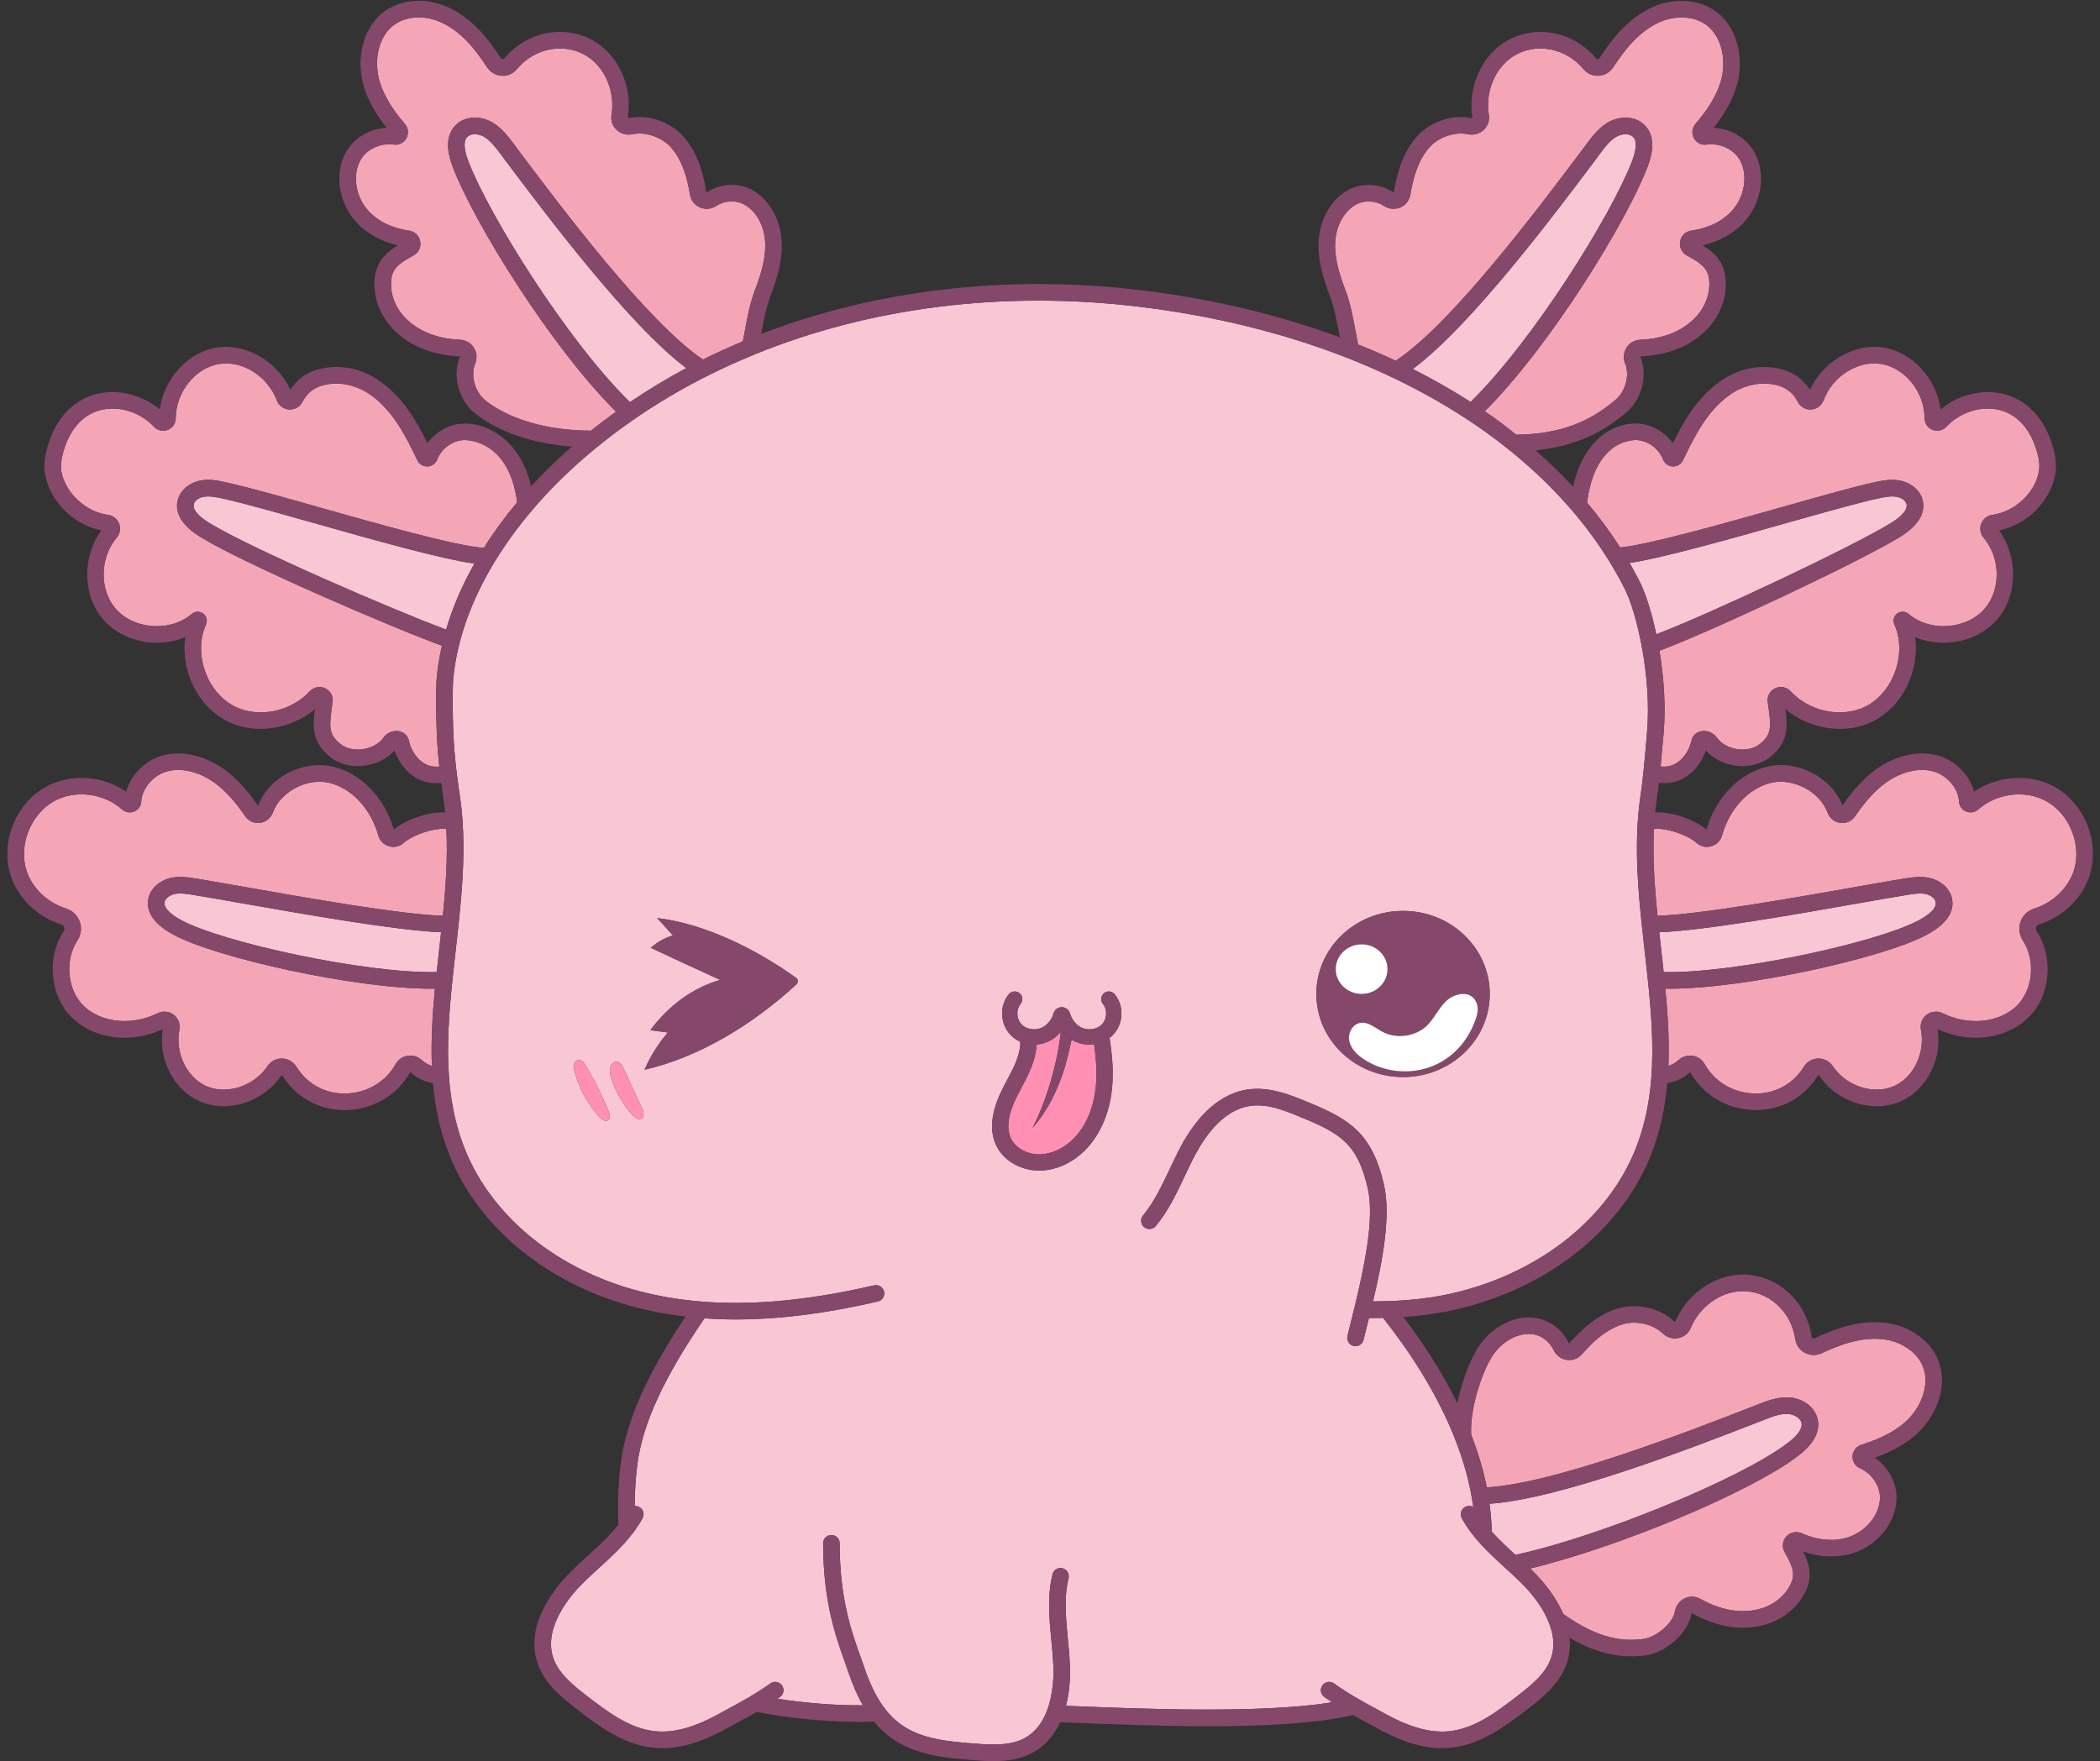 <?xml version="1.0" encoding="UTF-8"?>
<!DOCTYPE svg PUBLIC '-//W3C//DTD SVG 1.0//EN'
          'http://www.w3.org/TR/2001/REC-SVG-20010904/DTD/svg10.dtd'>
<svg height="600.3" preserveAspectRatio="xMidYMid meet" version="1.0" viewBox="-2.5 -0.3 715.6 600.3" width="715.6" xmlns="http://www.w3.org/2000/svg" xmlns:xlink="http://www.w3.org/1999/xlink" zoomAndPan="magnify"
><rect x="-2.5" y="-0.3" width="715.6" height="600.3" fill="#333333" stroke="none"/><g
  ><g id="change1_1"
    ><path d="M606.547,491.663c-16.199,12.247-64.117,31.861-92.647,38.012c-2.879-2.651-5.644-5.192-8.071-7.929v-0.029 c-0.057-3.16-0.339-6.321-0.762-9.454c24.212-1.637,69.28-19.162,91.263-27.712l2.343-0.903c2.766-1.101,5.389-2.117,7.93-2.004 c2.031,0.055,4.43,1.269,4.797,3.103C611.768,486.639,610.188,488.897,606.547,491.663z" fill="#F9C7D3"
    /></g
    ><g id="change2_1"
    ><path d="M646.506,484.608c-3.584,3.104-8.268,5.503-14.73,7.563c-1.722,0.536-2.879,2.031-2.992,3.838 s0.903,3.442,2.568,4.177c3.865,1.693,6.716,5.813,6.773,9.764c0.113,6.096-5.024,12.247-11.711,13.997 c-5.842,1.553-11.373-0.028-14.985-1.637c-1.806-0.79-3.923-0.338-5.221,1.129c-1.327,1.44-1.553,3.556-0.592,5.277 c3.104,5.447,3.81,7.902,1.693,11.683c-2.229,4.007-6.293,6.913-11.175,7.958c-6.068,1.298-12.531,0.056-19.218-3.668 c-1.693-0.931-3.641-1.016-5.362-0.169c-1.75,0.819-2.964,2.512-3.303,4.459c-0.649,3.951-6.35,8.862-10.893,9.398 c-6.406,0.79-14.675,0.338-27.176-8.551c-2.596-6.067-6.829-10.978-9.341-13.574c-0.621-0.649-1.27-1.269-1.919-1.918 c29.829-7.168,74.756-25.85,91.01-38.183c2.032-1.524,8.213-6.208,6.999-12.473c-0.93-4.853-5.785-7.535-10.102-7.675 c-3.697-0.142-7.168,1.185-10.216,2.37l-2.342,0.931c-21.899,8.494-67.023,26.075-90.135,27.373 c-1.214-6.151-3.077-12.191-5.334-18.004c-0.452-9.68,4.318-22.943,7.817-27.628c3.414-4.6,8.579-7.168,13.179-6.576 c2.964,0.395,5.786,2.54,7.084,5.334c0.846,1.834,2.54,3.132,4.514,3.415c1.919,0.282,3.839-0.423,5.137-1.891 c3.386-3.866,8.043-8.494,14.025-10.272c4.544-1.326,10.216-0.028,13.518,3.132c1.467,1.411,3.5,2.005,5.418,1.582 c1.892-0.395,3.414-1.666,4.149-3.443c2.992-7.225,10.131-12.36,17.355-12.53c9.002-0.226,16.875,6.801,18.259,16.311 c0.282,2.032,1.467,3.725,3.245,4.685c1.778,0.959,3.838,1.044,5.701,0.169c6.321-2.935,13.828-5.786,21.645-4.685 c2.258,0.31,4.459,1.044,6.349,2.144c4.459,2.568,6.942,6.096,7.365,10.471C654.069,474.279,651.304,480.46,646.506,484.608z" fill="#F4A6B6"
    /></g
    ><g id="change1_2"
    ><path d="M657.117,307.188c0.423,2.315-2.851,4.628-5.673,6.152c-13.968,7.563-62.507,18.201-87.03,17.694 c-0.282-2.652-0.565-5.305-0.875-7.93c-0.197-1.863-0.423-3.753-0.62-5.644c15.182-0.565,46.704-6.124,68.066-9.906 c6.632-1.156,12.248-2.172,16.227-2.793c2.371-0.395,4.601-0.734,6.604-0.31C655.283,304.79,656.891,305.834,657.117,307.188z" fill="#F9C7D3"
    /></g
    ><g id="change1_3"
    ><path d="M641.822,177.997c-13.067,8.043-60.815,30.59-79.92,37.9c-1.636-7.733-3.752-14.223-5.728-18.089 c-1.072-2.089-2.202-4.177-3.387-6.209c11.627-1.805,33.977-8.127,53.985-13.771c12.418-3.5,24.129-6.801,30.365-8.156 c2.342-0.508,4.572-0.988,6.576-0.649c1.495,0.226,3.161,1.185,3.471,2.54C647.691,173.848,644.559,176.331,641.822,177.997z" fill="#F9C7D3"
    /></g
    ><g id="change1_4"
    ><path d="M553.549,54.845c-6.942,18.061-33.356,60.701-54.916,81.866c-6.237-4.007-12.84-7.761-19.725-11.23 c19.698-14.562,48.228-52.603,62.225-71.256l1.496-2.032c1.778-2.37,3.47-4.628,5.672-5.898c1.778-1.017,4.459-1.242,5.728,0.112 C555.328,47.817,555.186,50.584,553.549,54.845z" fill="#F9C7D3"
    /></g
    ><g id="change1_5"
    ><path d="M231.361,125.169c-6.632,3.556-13.038,7.422-19.189,11.599h-0.029 c-21.559-21.137-48.031-63.834-54.973-81.924c-1.637-4.261-1.778-7.027-0.48-8.438c1.27-1.353,3.951-1.129,5.701-0.112 c2.229,1.269,3.894,3.528,5.701,5.898l1.495,2.032C183.5,72.736,211.72,110.41,231.361,125.169z" fill="#F9C7D3"
    /></g
    ><g id="change1_6"
    ><path d="M159.174,191.797c-4.204,7.422-7.45,14.956-9.651,22.491c-17.638-6.49-66.881-27.825-80.624-36.291 c-2.738-1.666-5.87-4.149-5.363-6.435c0.311-1.355,1.976-2.314,3.472-2.54c2.004-0.339,4.233,0.141,6.744,0.678 c6.068,1.326,17.779,4.627,30.196,8.127C124.69,183.698,147.942,190.273,159.174,191.797z" fill="#F9C7D3"
    /></g
    ><g id="change1_7"
    ><path d="M147.802,317.461c-0.198,1.891-0.423,3.781-0.621,5.644c-0.31,2.625-0.593,5.277-0.875,7.93 c-24.523,0.507-73.09-10.131-87.03-17.694c-2.822-1.524-6.096-3.838-5.701-6.152c0.254-1.355,1.863-2.398,3.33-2.737 c1.975-0.424,4.233-0.085,6.773,0.339c3.81,0.592,9.425,1.608,16.029,2.764C101.069,311.308,132.62,316.868,147.802,317.461z" fill="#F9C7D3"
    /></g
    ><g id="change2_2"
    ><path d="M48.015,306.229c-0.761,4.487,2.117,8.55,8.579,12.05c14.449,7.874,61.774,18.427,87.963,18.427 c0.394,0,0.79,0,1.156-0.028c-0.846,8.805-1.382,17.609-1.044,26.357c-1.269-0.394-2.454-1.1-3.47-2.031 c-1.299-1.185-3.048-1.693-4.798-1.44c-1.721,0.282-3.189,1.298-4.064,2.822l-0.169,0.31c-3.189,5.476-8.946,9.087-15.408,9.651 c-6.406,0.594-12.417-1.805-16.453-6.574c-0.649-0.762-1.242-1.58-1.778-2.427c-1.044-1.75-2.879-2.794-4.882-2.851 c-2.004-0.056-3.866,0.959-5.024,2.653c-4.543,6.801-13.912,9.849-20.855,6.745c-6.66-2.964-10.667-11.373-9.143-19.162 c0.395-1.976-0.367-3.951-1.947-5.136c-1.58-1.214-3.697-1.411-5.503-0.508c-8.523,4.233-18.737,3.33-24.833-2.201 c-5.842-5.334-6.999-15.663-2.483-22.576c1.298-1.976,1.579-4.318,0.79-6.491c-0.762-2.116-2.455-3.753-4.628-4.43 c-6.434-2.032-11.598-7.027-13.518-13.01C3.767,287.717,8,277.134,15.957,272.76c7.14-3.923,16.876-2.738,23.112,2.822 c1.157,1.043,2.766,1.298,4.177,0.706c1.411-0.594,2.342-1.919,2.399-3.443c0.226-4.515,4.177-9.031,9.002-10.272 c5.362-1.354,11.824,0.481,17.271,4.939c3.923,3.19,6.942,7.225,9.144,10.413c1.156,1.637,3.076,2.512,5.05,2.258 c2.005-0.282,3.669-1.637,4.375-3.556c2.54-7.026,11.627-11.852,19.076-10.131c7.704,1.778,14.336,8.861,16.876,18.033 c0.508,1.749,1.835,3.104,3.584,3.612c1.779,0.536,3.669,0.113,5.024-1.129c3.076-2.738,10.413-5.249,14.561-4.741 c0.481,9.736-0.197,19.699-1.213,29.576c-14.477-0.452-46.253-6.068-67.701-9.849c-6.66-1.185-12.304-2.173-16.283-2.822 c-2.68-0.423-5.701-0.904-8.72-0.226C52.361,299.681,48.72,302.222,48.015,306.229z" fill="#F4A6B6"
    /></g
    ><g id="change2_3"
    ><path d="M173.736,170.913c-4.233,5.051-8.043,10.244-11.345,15.521h-0.085c-9.086-0.536-35.556-8.014-56.834-14.025 c-13.038-3.697-24.298-6.858-30.703-8.24c-2.625-0.592-5.616-1.243-8.692-0.734c-3.33,0.565-7.112,2.879-8.043,6.858 c-1.016,4.459,1.637,8.663,7.901,12.53c14.449,8.889,64.456,30.506,82.15,36.969c-0.931,4.091-1.553,8.127-1.863,12.162 c-0.169,4.939-0.142,10.894,0.113,17.638c0.141,3.839,0.451,7.676,0.875,11.373c-1.806,0.226-3.5-0.113-5.024-0.988 c-2.567-1.439-4.627-4.459-5.362-7.845c-0.367-1.637-1.637-2.851-3.302-3.189c-2.004-0.368-4.205,0.507-5.334,2.172 c-1.354,2.004-4.064,3.527-7.055,3.952c-2.991,0.423-5.785-0.255-7.704-1.835c-4.007-3.273-3.838-5.644-2.596-14.223 c0.282-1.946-0.734-3.838-2.512-4.684c-1.778-0.875-3.894-0.452-5.249,0.988c-6.463,6.999-17.412,9.228-25.482,5.249 c-9.623-4.769-14.336-18.117-9.906-27.994c0.593-1.327,0.197-2.878-0.959-3.753c-1.157-0.847-2.766-0.79-3.866,0.141 c-3.499,3.02-8.466,4.515-13.602,4.121c-4.995-0.395-9.51-2.568-12.418-5.983c-5.531-6.519-5.333-17.327,0.424-24.129 c1.129-1.326,1.439-3.16,0.818-4.769c-0.621-1.608-2.061-2.766-3.782-2.991c-7.619-1.072-14.448-7.365-15.859-14.646 c-0.282-1.552-0.198-3.387,0.281-5.446c1.947-8.382,6.548-13.913,12.897-15.606c6.264-1.665,13.631,0.593,18.343,5.644 c1.213,1.298,3.076,1.721,4.713,1.072c1.637-0.62,2.709-2.201,2.709-4.007c0.056-8.946,6.745-17.242,14.956-18.484 c7.874-1.185,16.425,4.261,19.473,12.417c0.648,1.778,2.314,2.991,4.204,3.132c1.919,0.113,3.64-0.875,4.515-2.54 c1.918-3.668,4.769-5.56,9.228-6.152c4.74-0.62,9.848,0.734,14.054,3.726c7.845,5.588,12.134,14.449,15.915,22.294 c0.65,1.327,2.005,2.145,3.472,2.088c1.466-0.055,2.793-1.016,3.302-2.398c1.467-3.81,5.389-6.575,9.341-6.604 C157.425,149.692,171.054,150.228,173.736,170.913z" fill="#F4A6B6"
    /></g
    ><g id="change2_4"
    ><path d="M254.84,98.36c-1.778,4.628-2.737,9.877-3.668,14.929c-0.169,0.931-0.339,1.863-0.536,2.766 c-4.628,1.919-9.172,4.007-13.602,6.209c-18.88-12.699-48.624-52.349-62.932-71.425l-1.495-2.032 c-1.976-2.596-4.177-5.559-7.394-7.422c-3.753-2.144-9.312-2.427-12.643,1.185c-4.375,4.685-1.58,11.937-0.678,14.308 c7.197,18.766,33.272,61.011,55.538,83.164c-2.906,2.089-5.785,4.233-8.55,6.463c-20.178-0.113-31.212-6.547-36.037-10.357 c-3.5-2.822-5.08-8.495-3.443-12.417c0.762-1.835,0.593-3.894-0.452-5.531c-1.016-1.609-2.709-2.568-4.627-2.681 c-7.648-0.339-13.8-2.709-18.287-7.027c-3.584-3.47-5.503-8.071-5.277-12.67c0.226-4.317,2.088-6.039,7.62-9.03 c1.749-0.931,2.68-2.88,2.314-4.798c-0.339-1.947-1.891-3.415-3.838-3.697c-3.923-0.536-9.454-2.117-13.631-6.519 c-4.741-5.023-5.842-12.953-2.541-18.089c2.174-3.329,6.774-5.333,10.978-4.713c1.75,0.282,3.443-0.564,4.318-2.117 c0.875-1.608,0.677-3.528-0.508-4.91c-4.402-5.164-7.112-9.652-8.523-14.195c-1.863-6.067-0.959-12.783,2.314-17.073 c2.681-3.5,6.632-5.193,11.796-5.023c2.173,0.084,4.43,0.62,6.519,1.552c7.225,3.189,12.078,9.595,15.888,15.408 c1.129,1.693,2.991,2.794,4.995,2.906c1.976,0.113,3.866-0.706,5.136-2.228c6.181-7.423,16.565-9.257,24.157-4.291 c6.068,3.979,9.397,12.107,8.128,19.812c-0.311,1.918,0.281,3.781,1.692,5.107c1.44,1.383,3.472,1.948,5.447,1.524 c4.459-0.931,9.99,0.959,13.122,4.487c4.149,4.685,5.644,11.063,6.491,16.115c0.31,1.947,1.58,3.555,3.358,4.345 c1.863,0.791,3.951,0.594,5.644-0.535c2.568-1.693,6.124-2.005,8.833-0.763c4.233,1.919,7.252,6.83,7.733,12.558 C258.65,87.438,256.759,93.337,254.84,98.36z" fill="#F4A6B6"
    /></g
    ><g id="change2_5"
    ><path d="M570.031,81.993c-0.368,1.918,0.564,3.866,2.314,4.798c5.531,2.99,7.394,4.713,7.619,9.03 c0.226,4.6-1.692,9.2-5.305,12.67c-4.459,4.318-10.61,6.688-18.258,7.027c-1.919,0.113-3.613,1.072-4.628,2.681 c-1.044,1.637-1.214,3.696-0.452,5.531c1.609,3.922,0.029,9.595-3.471,12.417c-5.389,4.317-14.449,11.514-33.582,11.74h-0.113 c-3.471-2.851-6.97-5.475-10.723-7.986c22.237-22.181,48.171-64.314,55.367-83.023c0.931-2.371,3.697-9.623-0.648-14.308 c-3.359-3.612-8.89-3.329-12.644-1.185c-3.216,1.863-5.446,4.826-7.393,7.422l-1.496,2.032 c-14.364,19.133-44.248,59.009-63.127,71.566c-0.113,0.085-0.226,0.169-0.311,0.282h-0.028c-4.177-1.976-8.466-3.838-12.868-5.559 c-0.255-1.243-0.508-2.541-0.734-3.866c-0.931-5.051-1.891-10.272-3.668-14.901c-1.919-5.023-3.838-10.921-3.358-16.706 c0.48-5.728,3.499-10.639,7.732-12.558c2.709-1.242,6.265-0.93,8.805,0.763c1.721,1.129,3.81,1.326,5.644,0.535 c1.806-0.79,3.048-2.398,3.387-4.345c0.846-5.052,2.342-11.43,6.49-16.115c3.132-3.528,8.664-5.418,13.122-4.487 c1.976,0.424,4.008-0.141,5.447-1.524c1.383-1.326,2.004-3.189,1.693-5.107c-1.298-7.705,2.06-15.832,8.127-19.812 c7.591-4.966,17.977-3.132,24.157,4.291c1.27,1.523,3.132,2.341,5.136,2.228c2.003-0.112,3.866-1.213,4.967-2.906 c3.838-5.813,8.692-12.22,15.888-15.408c2.117-0.931,4.374-1.467,6.547-1.552c5.137-0.171,9.115,1.523,11.769,5.023 c3.302,4.29,4.204,11.006,2.341,17.073c-1.411,4.543-4.12,9.031-8.522,14.195c-1.185,1.382-1.382,3.302-0.507,4.91 c0.875,1.553,2.567,2.399,4.317,2.117c4.177-0.62,8.805,1.383,10.978,4.713c3.302,5.137,2.173,13.067-2.568,18.089 c-4.148,4.402-9.679,5.983-13.602,6.519C571.921,78.578,570.368,80.046,570.031,81.993z" fill="#F4A6B6"
    /></g
    ><g id="change2_6"
    ><path d="M692.25,160.557c-1.382,7.281-8.211,13.574-15.859,14.646c-1.693,0.226-3.161,1.383-3.782,2.991 c-0.593,1.609-0.281,3.443,0.818,4.769c5.786,6.801,5.983,17.61,0.452,24.129c-2.907,3.415-7.45,5.588-12.445,5.983 c-5.108,0.394-10.074-1.101-13.574-4.121c-1.129-0.93-2.709-0.988-3.865-0.141c-1.157,0.875-1.553,2.427-0.96,3.753 c4.431,9.877-0.31,23.225-9.905,27.994c-8.071,3.979-19.021,1.75-25.483-5.249c-1.354-1.44-3.471-1.863-5.249-0.988 c-1.778,0.846-2.793,2.738-2.512,4.684c1.242,8.579,1.383,10.95-2.596,14.223c-1.918,1.58-4.74,2.258-7.704,1.835 c-2.992-0.424-5.701-1.948-7.055-3.952c-1.157-1.665-3.329-2.54-5.333-2.172c-1.693,0.338-2.964,1.552-3.303,3.189 c-0.762,3.386-2.822,6.406-5.389,7.845c-1.553,0.903-3.274,1.214-5.137,0.96c0.255-2.597,0.479-5.193,0.706-7.733l0.311-3.471 c0.818-9.285,0.084-19.302-1.411-28.22c18.766-7.055,68.377-30.45,81.809-38.69c6.265-3.866,8.918-8.071,7.902-12.53 c-0.932-3.979-4.714-6.293-8.072-6.858c-3.076-0.508-6.038,0.142-8.86,0.762c-6.209,1.355-17.469,4.515-30.506,8.212 c-20.432,5.785-45.688,12.896-55.678,13.912c-3.331-5.276-7.112-10.384-11.26-15.295c2.568-20.347,14.28-21.335,16.565-21.335 c3.951,0.029,7.845,2.794,9.312,6.604c0.536,1.382,1.834,2.342,3.33,2.398c1.468,0.058,2.822-0.761,3.471-2.088 c3.781-7.845,8.071-16.706,15.917-22.294c4.177-2.991,9.312-4.346,14.054-3.726c4.459,0.593,7.281,2.484,9.199,6.152 c0.904,1.665,2.625,2.653,4.516,2.54c1.919-0.113,3.555-1.355,4.233-3.132c3.019-8.156,11.598-13.602,19.472-12.417 c8.212,1.242,14.901,9.538,14.956,18.484c0,1.806,1.073,3.387,2.71,4.007c1.636,0.649,3.499,0.226,4.713-1.072 c4.713-5.051,12.078-7.309,18.343-5.644c6.349,1.693,10.92,7.225,12.896,15.606C692.476,157.17,692.562,159.005,692.25,160.557z" fill="#F4A6B6"
    /></g
    ><g id="change2_7"
    ><path d="M704.216,296.38c-1.919,5.983-7.083,10.978-13.518,13.01c-2.201,0.677-3.894,2.314-4.656,4.43 c-0.762,2.173-0.48,4.516,0.79,6.491c4.516,6.913,3.387,17.242-2.455,22.576c-6.095,5.531-16.311,6.434-24.833,2.201 c-1.806-0.903-3.923-0.705-5.531,0.508c-1.552,1.185-2.314,3.16-1.919,5.136c1.524,7.788-2.511,16.198-9.143,19.162 c-6.942,3.104-16.312,0.056-20.883-6.745c-1.129-1.693-2.992-2.709-5.024-2.653c-1.975,0.056-3.81,1.101-4.882,2.851 c-0.507,0.846-1.1,1.665-1.75,2.427c-4.064,4.769-10.045,7.168-16.451,6.574c-6.491-0.564-12.248-4.175-15.409-9.651l-0.197-0.31 c-0.846-1.524-2.314-2.54-4.063-2.822c-1.75-0.254-3.471,0.255-4.769,1.44c-1.016,0.931-2.229,1.608-3.5,2.031 c0.368-8.72-0.197-17.581-1.043-26.357c0.394,0.028,0.79,0.028,1.185,0.028c26.16,0,73.485-10.554,87.962-18.427 c6.463-3.5,9.341-7.563,8.579-12.05c-0.706-4.007-4.374-6.548-7.677-7.281c-3.047-0.678-6.067-0.197-8.889,0.254 c-3.81,0.621-9.482,1.609-16.114,2.794c-21.419,3.781-53.223,9.398-67.701,9.849c-1.016-9.877-1.692-19.839-1.213-29.576 c4.148-0.507,11.485,2.004,14.533,4.741c1.383,1.242,3.245,1.665,5.023,1.129c1.779-0.507,3.104-1.863,3.613-3.612 c2.54-9.172,9.172-16.255,16.847-18.033c7.479-1.721,16.565,3.104,19.106,10.131c0.677,1.919,2.37,3.274,4.374,3.556 c1.976,0.254,3.894-0.621,5.023-2.258c2.202-3.189,5.25-7.223,9.144-10.413c5.474-4.458,11.937-6.293,17.299-4.939 c4.826,1.242,8.776,5.757,8.974,10.272c0.084,1.524,1.016,2.85,2.398,3.443c1.44,0.593,3.048,0.338,4.205-0.706 c6.237-5.532,15.973-6.745,23.112-2.822C702.72,277.134,706.953,287.717,704.216,296.38z" fill="#F4A6B6"
    /></g
    ><g id="change1_8"
    ><path d="M557.924,323.754c-1.609-14.393-3.302-29.179-2.342-43.685c0.169-2.964,0.48-5.898,0.903-8.833 c0.903-6.125,1.44-12.417,1.976-18.513l0.282-3.471c1.636-18.598-3.443-40.722-7.62-48.906 c-25.821-50.909-87.821-86.861-165.82-96.145c-46.366-5.531-91.575,0.338-130.631,16.282c-0.282,0.198-0.565,0.339-0.904,0.395 c-19.641,8.071-37.702,18.739-53.562,31.804c-8.043,6.603-15.211,13.658-21.419,20.939c0,0.029-0.056,0.085-0.085,0.113 c-15.888,18.738-25.398,39.169-26.837,58.529c-0.169,4.685-0.142,10.497,0.113,17.129c0.169,4.459,0.592,8.946,1.072,13.207 c0.029,0.169,0.057,0.339,0.057,0.507c0.367,2.851,0.762,5.589,1.129,8.128c0.423,2.793,0.706,5.615,0.875,8.437 c0.029,0.113,0.029,0.254,0.029,0.395c0.281,4.12,0.338,8.297,0.225,12.473c0,0.903-0.028,1.834-0.084,2.766 c-0.029,1.017-0.084,2.032-0.141,3.076c-0.142,2.654-0.339,5.306-0.565,7.986c-0.141,1.693-0.31,3.415-0.48,5.108 c-0.085,1.044-0.197,2.117-0.339,3.161c0,0.029,0,0.029,0,0.056c0,0.197-0.028,0.367-0.056,0.565 c-0.282,2.85-0.62,5.672-0.931,8.494c-2.709,24.044-5.277,46.76,3.246,67.898c9.256,22.915,31.493,40.947,59.487,48.2 c13.913,3.612,28.869,4.74,45.717,3.442c10.695-0.846,21.871-2.624,34.147-5.475c1.524-0.339,3.048,0.592,3.386,2.116 c0.368,1.524-0.592,3.048-2.117,3.387c-12.557,2.906-24.015,4.74-34.993,5.588c-4.515,0.338-8.946,0.536-13.292,0.536 c-3.668,0-7.252-0.113-10.78-0.395c-13.743,20.009-21.024,35.784-22.859,49.582c-0.593,4.488-0.904,9.313-0.931,14.421 c0.508-0.057,1.044,0.056,1.524,0.31c1.383,0.734,1.891,2.427,1.157,3.81c-0.48,0.903-1.017,1.778-1.58,2.624 c-0.452,0.678-0.904,1.356-1.411,2.005c-0.113,0.141-0.198,0.282-0.31,0.423c-3.33,4.43-7.423,8.184-11.458,11.853 c-2.145,1.975-4.402,4.035-6.435,6.124c-3.048,3.103-12.67,14.054-9.312,24.41c1.721,5.305,6.406,9.228,11.881,13.432 c6.632,5.08,14.138,10.837,22.773,11.74c6.575,0.706,13.8-1.327,22.746-6.378c1.016-0.564,2.089-1.156,3.245-1.778 c1.976-1.072,4.205-2.257,6.632-3.697c0.029-0.028,0.084-0.056,0.113-0.084c0.113-0.085,0.254-0.169,0.395-0.226 c1.975-1.185,4.091-2.54,6.293-4.12c1.269-0.903,3.019-0.592,3.923,0.678c0.903,1.269,0.62,3.047-0.65,3.922 c-0.31,0.226-0.62,0.424-0.903,0.621c8.156,1.298,19.585,2.37,29.123,2.229c-1.891-3.303-3.555-7.168-5.079-11.683 c-0.367-1.072-0.762-2.202-1.185-3.415c-2.907-8.099-7.281-20.375-7.281-40.101c0-1.58,1.27-2.822,2.822-2.822 s2.822,1.242,2.822,2.822c0,18.737,4.007,29.998,6.942,38.21c0.452,1.242,0.875,2.398,1.242,3.499 c1.976,5.954,4.262,10.668,6.914,14.28c0.141,0.113,0.226,0.254,0.31,0.395c1.637,2.144,3.415,3.894,5.39,5.305 c7.026,5.136,16.453,5.87,24.777,6.547c6.885,0.537,12.981,0.763,17.807-2.031c3.668-2.117,5.926-5.616,7.337-9.341 c2.173-5.87,2.229-12.36,2.116-15.013c-0.142-2.907-0.423-5.927-0.706-8.862c-0.706-7.365-1.44-14.957,0.395-22.435 c0.367-1.495,1.891-2.427,3.386-2.06c1.524,0.367,2.455,1.891,2.089,3.414c-1.609,6.519-0.931,13.349-0.255,20.545 c0.282,2.992,0.592,6.096,0.706,9.172c0.142,3.132,0.056,8.353-1.326,13.744l1.721,0.084c23.367,0.959,65.019,2.681,88.95-1.269 c-0.846-0.594-1.75-1.186-2.653-1.835c-1.27-0.875-1.552-2.653-0.649-3.922c0.903-1.27,2.653-1.581,3.923-0.678 c2.963,2.117,5.757,3.838,8.268,5.277c1.863,1.072,3.584,2.004,5.137,2.85c1.185,0.621,2.257,1.214,3.245,1.778 c8.973,5.052,16.198,7.084,22.773,6.378c8.635-0.903,16.142-6.66,22.774-11.74c5.475-4.204,10.158-8.127,11.881-13.432 c3.358-10.357-6.265-21.307-9.313-24.41c-1.721-1.779-3.64-3.556-5.474-5.25c-0.339-0.281-0.649-0.593-0.959-0.874 c-5.475-4.996-11.091-10.132-14.759-16.904c-0.734-1.383-0.226-3.076,1.157-3.81c0.903-0.508,1.947-0.451,2.764,0.057 c-1.043-7.817-3.189-15.493-6.067-22.83c-0.084-0.169-0.141-0.339-0.197-0.536c-6.265-15.917-15.831-30.225-24.467-41.145 c-1.553,0.028-3.161,0.056-4.826,0.056c-0.169,0.706-0.339,1.382-0.508,2.06c-0.48,1.919-0.931,3.697-1.327,5.362 c-0.31,1.298-1.466,2.173-2.737,2.173c-0.226,0-0.452-0.029-0.649-0.084c-1.524-0.368-2.455-1.892-2.089-3.415 c0.395-1.666,0.847-3.472,1.327-5.39c0.31-1.327,0.678-2.681,1.016-4.12c3.161-13.066,6.999-30.365,4.572-40.779 c-1.524-6.632-3.471-11.062-6.321-14.364c-4.065-4.769-10.471-7.422-16.142-9.764c-5.531-2.315-11.796-4.939-17.864-3.952 c-8.579,1.383-14.618,9.51-18.201,16.086c-1.383,2.568-2.681,5.305-3.923,7.959c-2.738,5.785-5.56,11.739-9.793,16.874 c-0.988,1.186-2.766,1.356-3.951,0.368c-1.214-0.988-1.382-2.766-0.395-3.979c3.782-4.572,6.322-9.961,9.031-15.662 c1.27-2.71,2.596-5.532,4.064-8.241c4.177-7.703,11.429-17.242,22.266-18.991c7.648-1.214,15.013,1.862,20.939,4.317 c6.237,2.596,13.292,5.531,18.258,11.316c4.431,5.164,6.349,11.684,7.536,16.763c2.483,10.724-0.565,26.415-3.726,39.791 c11.796-0.056,20.911-1.129,29.857-3.442c27.994-7.253,50.233-25.285,59.488-48.2C563.229,370.514,560.661,347.797,557.924,323.754 z M204.721,381.519c-0.903,0.621-2.089-0.197-2.85-1.016c-4.008-4.317-6.943-9.595-8.495-15.295 c-0.31-1.185-0.565-2.512,0.113-3.527c0.649-1.044,2.286-0.959,3.245,0.649c3.189,5.192,5.898,10.611,8.184,16.255 C205.314,379.574,205.596,380.899,204.721,381.519z M216.15,380.927c-1.016,0.678-2.314-0.225-3.132-1.156 c-3.274-3.613-5.757-7.93-7.225-12.586c-0.339-1.016-0.592-2.089-0.452-3.132c0.142-1.044,0.791-2.089,1.779-2.428 c1.016-0.31,2.06,0.48,2.879,2.257c2.088,4.515,4.177,9.06,6.264,13.575C216.799,378.613,217.223,380.221,216.15,380.927z M268.95,335.155c-15.153,14.025-33.638,25.032-51.839,29.179c2.088-4.74,4.797-9.03,7.985-12.699l-5.982-0.79 c6.321-8.523,14.759-14.59,23.845-17.129c-8.24-3.726-15.972-7.337-23.705-10.95c2.258-1.975,4.826-3.415,7.535-4.233l-5.333-5.898 c15.775,1.806,33.695,10.498,47.409,20.46C269.487,333.545,269.542,334.646,268.95,335.155z M376.694,352.539 c-0.339,0.338-0.706,0.677-1.101,0.931c0.791,5.023,1.298,10.131,0.988,15.323c-0.536,9.312-3.866,17.468-9.341,22.971 c-4.177,4.177-9.595,6.716-14.872,6.913c-0.225,0.029-0.48,0.029-0.706,0.029c-5.954,0-11.626-3.048-14.251-7.76 c-2.991-5.305-2.342-12.191,1.891-20.46c0.423-0.818,0.847-1.637,1.27-2.455c2.427-4.543,4.684-8.833,4.6-13.263 c-1.214-0.537-2.314-1.27-3.245-2.229c-3.669-3.754-3.952-10.019-0.649-13.969c0.93-1.101,2.567-1.242,3.668-0.31 c1.101,0.93,1.242,2.567,0.31,3.668c-1.579,1.891-1.411,5.136,0.395,6.971c1.778,1.834,5.108,2.201,7.394,0.818 c2.257-1.356,3.161-3.5,3.499-4.657c0.368-1.242,1.467-2.06,2.766-2.06c1.27,0,2.399,0.818,2.766,2.06 c0.339,1.157,1.243,3.302,3.5,4.657c2.286,1.382,5.588,1.016,7.394-0.818c1.778-1.835,1.975-5.08,0.367-6.971 c-0.903-1.101-0.762-2.738,0.339-3.668c1.072-0.931,2.737-0.791,3.641,0.31C380.645,342.52,380.364,348.785,376.694,352.539z M475.606,366.817c-16.312,0-29.547-12.699-29.547-28.333c0-15.633,13.235-28.304,29.547-28.304 c16.311,0,29.546,12.671,29.546,28.304C505.152,354.118,491.917,366.817,475.606,366.817z" fill="#F9C7D3"
    /></g
    ><g id="change3_1"
    ><path d="M371.05,368.483c-0.48,7.93-3.217,14.816-7.732,19.359c-3.217,3.217-7.281,5.164-11.175,5.305 c-4.121,0.198-8.185-1.834-9.906-4.91c-2.004-3.584-1.354-8.721,2.004-15.239c0.395-0.791,0.818-1.581,1.242-2.371 c2.455-4.656,5.024-9.454,5.221-14.929c1.75-0.084,3.443-0.592,4.995-1.495c1.355-0.818,2.455-1.806,3.274-2.822 c-1.044,10.752-5.051,23.959-9.623,32.792c5.108-5.757,8.494-12.812,10.78-20.065c0.847-2.68,1.75-6.463,2.54-10.045 c0.058,0.055,0.142,0.084,0.226,0.141c1.779,1.044,3.81,1.552,5.814,1.552c0.536,0,1.073-0.028,1.609-0.113 C370.937,359.931,371.304,364.25,371.05,368.483z" fill="#FF90B3"
    /></g
    ><g id="change3_2"
    ><path d="M216.15,380.927c-1.016,0.678-2.314-0.225-3.132-1.156c-3.274-3.613-5.757-7.93-7.225-12.586 c-0.339-1.016-0.592-2.089-0.452-3.132c0.142-1.044,0.791-2.089,1.779-2.428c1.016-0.31,2.06,0.48,2.879,2.257 c2.088,4.515,4.177,9.06,6.264,13.575C216.799,378.613,217.223,380.221,216.15,380.927z" fill="#FF90B3"
    /></g
    ><g id="change3_3"
    ><path d="M204.721,381.519c-0.903,0.621-2.089-0.197-2.85-1.016c-4.008-4.317-6.943-9.595-8.495-15.295 c-0.31-1.185-0.565-2.512,0.113-3.527c0.649-1.044,2.286-0.959,3.245,0.649c3.189,5.192,5.898,10.611,8.184,16.255 C205.314,379.574,205.596,380.899,204.721,381.519z" fill="#FF90B3"
    /></g
    ><g id="change4_1"
    ><path d="M263.306,578.101c-0.31,0.226-0.62,0.424-0.903,0.621c-2.483,1.749-4.826,3.189-6.971,4.459 c-2.257,1.326-4.317,2.427-6.151,3.414c-1.129,0.593-2.173,1.156-3.132,1.721c-8.721,4.911-16.115,7.252-23,7.252 c-1.072,0-2.088-0.056-3.132-0.169c-10.216-1.072-18.766-7.619-25.624-12.867c-5.079-3.923-11.401-8.777-13.799-16.171 c-4.233-13.009,6.038-25.398,10.638-30.111c2.145-2.201,4.431-4.288,6.661-6.35c3.81-3.471,7.422-6.773,10.329-10.526 c1.242-1.523,2.314-3.16,3.245-4.882c0.507-0.874,1.382-1.411,2.314-1.439c0.508-0.057,1.044,0.056,1.524,0.31 c1.383,0.734,1.891,2.427,1.157,3.81c-0.96,1.778-2.089,3.471-3.302,5.052c-3.33,4.43-7.423,8.184-11.458,11.853 c-2.145,1.975-4.402,4.035-6.435,6.124c-3.048,3.103-12.67,14.054-9.312,24.41c1.721,5.305,6.406,9.228,11.881,13.432 c6.632,5.08,14.138,10.837,22.773,11.74c6.575,0.706,13.8-1.327,22.746-6.378c1.016-0.564,2.089-1.156,3.245-1.778 c1.976-1.072,4.205-2.257,6.632-3.697c0.029-0.028,0.084-0.056,0.113-0.084c0.141-0.085,0.254-0.169,0.395-0.226 c1.975-1.185,4.091-2.54,6.293-4.12c1.269-0.903,3.019-0.592,3.923,0.678C264.858,575.448,264.576,577.226,263.306,578.101z" fill="#85486B"
    /></g
    ><g id="change4_2"
    ><path d="M531.481,566.361c-2.399,7.394-8.72,12.248-13.8,16.171c-6.858,5.249-15.408,11.795-25.624,12.867 c-1.043,0.113-2.088,0.169-3.132,0.169c-6.886,0-14.28-2.341-22.999-7.252c-0.96-0.565-2.004-1.129-3.132-1.721 c-1.298-0.706-2.709-1.467-4.233-2.315c-2.173-1.242-4.572-2.653-7.14-4.345c-0.846-0.594-1.75-1.186-2.653-1.835 c-1.27-0.875-1.552-2.653-0.649-3.922c0.903-1.27,2.653-1.581,3.923-0.678c2.963,2.117,5.757,3.838,8.268,5.277 c1.863,1.072,3.584,2.004,5.137,2.85c1.185,0.621,2.257,1.214,3.245,1.778c8.973,5.052,16.198,7.084,22.773,6.378 c8.635-0.903,16.142-6.66,22.774-11.74c5.475-4.204,10.158-8.127,11.881-13.432c3.358-10.357-6.265-21.307-9.313-24.41 c-1.721-1.779-3.64-3.556-5.474-5.25c-0.339-0.281-0.649-0.593-0.959-0.874c-5.475-4.996-11.091-10.132-14.759-16.904 c-0.734-1.383-0.226-3.076,1.157-3.81c0.903-0.508,1.947-0.451,2.764,0.057c0.424,0.254,0.791,0.592,1.044,1.072 c1.44,2.625,3.217,4.995,5.25,7.224v0.029c2.427,2.737,5.192,5.277,8.071,7.929c0.084,0.085,0.197,0.171,0.282,0.255 c1.552,1.439,3.16,2.906,4.74,4.403c0.649,0.649,1.298,1.269,1.919,1.918c2.512,2.596,6.745,7.507,9.341,13.574 c1.1,2.54,1.918,5.277,2.173,8.128C532.639,560.689,532.413,563.511,531.481,566.361z" fill="#85486B"
    /></g
    ><g id="change4_3"
    ><path d="M360.75,581.121c-0.48,1.862-1.129,3.753-1.976,5.588c-1.834,4.007-4.656,7.675-8.946,10.159 c-4.317,2.483-9.143,3.132-13.743,3.132c-2.567,0-5.051-0.198-7.336-0.395c-8.608-0.678-19.331-1.524-27.656-7.591 c-2.088-1.553-4.007-3.358-5.757-5.503c-1.382-1.636-2.624-3.499-3.81-5.559c-1.891-3.303-3.555-7.168-5.079-11.683 c-0.367-1.072-0.762-2.202-1.185-3.415c-2.907-8.099-7.281-20.375-7.281-40.101c0-1.58,1.27-2.822,2.822-2.822 s2.822,1.242,2.822,2.822c0,18.737,4.007,29.998,6.942,38.21c0.452,1.242,0.875,2.398,1.242,3.499 c1.976,5.954,4.262,10.668,6.914,14.28c0.113,0.141,0.226,0.254,0.31,0.395c1.637,2.144,3.415,3.894,5.39,5.305 c7.026,5.136,16.453,5.87,24.777,6.547c6.885,0.537,12.981,0.763,17.807-2.031c3.668-2.117,5.926-5.616,7.337-9.341 c2.173-5.87,2.229-12.36,2.116-15.013c-0.142-2.907-0.423-5.927-0.706-8.862c-0.706-7.365-1.44-14.957,0.395-22.435 c0.367-1.495,1.891-2.427,3.386-2.06c1.524,0.367,2.455,1.891,2.089,3.414c-1.609,6.519-0.931,13.349-0.255,20.545 c0.282,2.992,0.592,6.096,0.706,9.172C362.218,570.51,362.132,575.73,360.75,581.121z" fill="#85486B"
    /></g
    ><g id="change4_4"
    ><path d="M465.361,443.293c-0.451,1.947-0.931,3.866-1.382,5.673c-0.169,0.706-0.339,1.382-0.508,2.06 c-0.48,1.919-0.931,3.697-1.327,5.362c-0.31,1.298-1.466,2.173-2.737,2.173c-0.226,0-0.452-0.029-0.649-0.084 c-1.524-0.368-2.455-1.892-2.089-3.415c0.395-1.666,0.847-3.472,1.327-5.39c0.31-1.327,0.678-2.681,1.016-4.12 c3.161-13.066,6.999-30.365,4.572-40.779c-1.524-6.632-3.471-11.062-6.321-14.364c-4.065-4.769-10.471-7.422-16.142-9.764 c-5.531-2.315-11.796-4.939-17.864-3.952c-8.579,1.383-14.618,9.51-18.201,16.086c-1.383,2.568-2.681,5.305-3.923,7.959 c-2.738,5.785-5.56,11.739-9.793,16.874c-0.988,1.186-2.766,1.356-3.951,0.368c-1.214-0.988-1.382-2.766-0.395-3.979 c3.782-4.572,6.322-9.961,9.031-15.662c1.27-2.71,2.596-5.532,4.064-8.241c4.177-7.703,11.429-17.242,22.266-18.991 c7.648-1.214,15.013,1.862,20.939,4.317c6.237,2.596,13.292,5.531,18.258,11.316c4.431,5.164,6.349,11.684,7.536,16.763 C471.57,414.227,468.522,429.918,465.361,443.293z" fill="#85486B"
    /></g
    ><g id="change4_5"
    ><path d="M299.456,583.435c0.113,1.552-1.072,2.878-2.624,2.991c-0.481,0.028-0.988,0.057-1.496,0.084 c-1.637,0.085-3.386,0.113-5.164,0.113c-11.824,0-26.357-1.608-34.739-3.442c-0.394-0.085-0.761-0.169-1.129-0.255 c-1.495-0.367-2.427-1.891-2.06-3.414c0.142-0.649,0.508-1.185,0.988-1.581c0.029-0.028,0.084-0.056,0.113-0.084 c0.141-0.085,0.254-0.169,0.395-0.226c0.564-0.283,1.242-0.367,1.891-0.197c1.778,0.423,4.092,0.875,6.773,1.298 c8.156,1.298,19.585,2.37,29.123,2.229c1.722,0,3.387-0.057,4.939-0.169c0.904-0.057,1.722,0.339,2.258,0.959 c0.141,0.113,0.226,0.254,0.31,0.395C299.286,582.503,299.428,582.955,299.456,583.435z" fill="#85486B"
    /></g
    ><g id="change4_6"
    ><path d="M238.445,447.752c-0.311,0.423-0.593,0.875-0.875,1.298c-13.743,20.009-21.024,35.784-22.859,49.582 c-0.593,4.488-0.904,9.313-0.931,14.421c0,2.314,0.028,4.685,0.141,7.111c0.029,0.79-0.254,1.524-0.761,2.06 c-0.481,0.536-1.157,0.875-1.919,0.903h-0.142c-1.495,0-2.737-1.185-2.822-2.709c-0.028-0.339-0.028-0.705-0.055-1.044 c-0.282-7.675,0-14.927,0.903-21.503c1.891-14.082,8.889-29.857,22.011-49.414c0.875-1.298,1.75-2.596,2.681-3.923 c0.875-1.298,2.653-1.608,3.923-0.706C239.037,444.704,239.347,446.454,238.445,447.752z" fill="#85486B"
    /></g
    ><g id="change4_7"
    ><path d="M505.83,521.717v0.029c0.028,1.552-1.214,2.822-2.767,2.879c-0.028,0-0.028,0-0.055,0 c-1.524,0-2.794-1.242-2.822-2.766c-0.057-2.822-0.283-5.644-0.65-8.438c-1.043-7.817-3.189-15.493-6.067-22.83 c-0.084-0.169-0.141-0.339-0.197-0.536c-6.265-15.917-15.831-30.225-24.467-41.145c-0.113-0.197-0.282-0.368-0.423-0.565 c-0.988-1.242-0.762-2.991,0.451-3.978c1.214-0.96,2.991-0.763,3.952,0.451c0.959,1.214,1.947,2.484,2.934,3.782 c6.35,8.353,12.982,18.371,18.4,29.433c1.693,3.443,3.274,6.999,4.685,10.639c2.257,5.814,4.12,11.853,5.334,18.004 c0.367,1.863,0.677,3.726,0.931,5.588C505.491,515.396,505.773,518.557,505.83,521.717z" fill="#85486B"
    /></g
    ><g id="change4_8"
    ><path d="M609.933,496.149c-16.254,12.333-61.18,31.014-91.01,38.183c-1.805,0.452-3.555,0.846-5.249,1.185 c-0.197,0.057-0.395,0.057-0.593,0.057c-0.649,0-1.27-0.226-1.75-0.621c-0.508-0.394-0.846-0.959-0.988-1.637 c-0.338-1.524,0.649-3.019,2.173-3.329c0.452-0.085,0.904-0.198,1.383-0.311c28.53-6.151,76.448-25.765,92.647-38.012 c3.641-2.766,5.221-5.024,4.853-6.914c-0.367-1.834-2.766-3.048-4.797-3.103c-2.541-0.113-5.164,0.903-7.93,2.004l-2.343,0.903 c-21.984,8.55-67.052,26.075-91.263,27.712c-0.705,0.057-1.383,0.085-2.032,0.113c-1.58,0.057-2.85-1.185-2.906-2.737 c-0.056-1.553,1.185-2.851,2.737-2.907c0.423,0,0.847-0.028,1.27-0.056c23.112-1.298,68.235-18.879,90.135-27.373l2.342-0.931 c3.048-1.185,6.519-2.512,10.216-2.37c4.317,0.141,9.172,2.822,10.102,7.675C618.145,489.942,611.965,494.625,609.933,496.149z" fill="#85486B"
    /></g
    ><g id="change4_9"
    ><path d="M650.203,488.868c-3.612,3.133-8.043,5.616-13.828,7.705c4.374,3.047,7.309,8.155,7.394,13.292 c0.169,8.72-6.688,17.129-15.917,19.556c-5.023,1.298-10.47,1.017-15.888-0.846c2.286,4.543,3.386,9.002,0.282,14.562 c-3.02,5.446-8.438,9.369-14.929,10.751c-7.45,1.581-15.24,0.142-23.169-4.261c-0.169-0.028-0.282,0.056-0.339,0.282 c-1.044,6.406-8.72,13.235-15.775,14.081c-1.44,0.169-2.992,0.282-4.685,0.282c-5.503,0-12.332-1.269-20.996-6.321 c-1.919-1.157-3.951-2.455-6.067-3.979c-1.27-0.904-1.553-2.653-0.65-3.923c0.904-1.269,2.681-1.552,3.952-0.649 c0.197,0.141,0.394,0.282,0.593,0.423c12.501,8.889,20.77,9.341,27.176,8.551c4.543-0.536,10.244-5.447,10.893-9.398 c0.339-1.947,1.553-3.64,3.303-4.459c1.721-0.846,3.668-0.762,5.362,0.169c6.687,3.725,13.15,4.966,19.218,3.668 c4.882-1.044,8.946-3.951,11.175-7.958c2.116-3.781,1.411-6.237-1.693-11.683c-0.96-1.721-0.734-3.838,0.592-5.277 c1.298-1.466,3.415-1.918,5.221-1.129c3.612,1.609,9.143,3.19,14.985,1.637c6.687-1.75,11.824-7.901,11.711-13.997 c-0.056-3.951-2.907-8.071-6.773-9.764c-1.666-0.734-2.681-2.37-2.568-4.177s1.269-3.302,2.992-3.838 c6.462-2.06,11.146-4.459,14.73-7.563c4.798-4.148,7.563-10.329,7.055-15.718c-0.423-4.375-2.906-7.902-7.365-10.471 c-1.891-1.1-4.091-1.834-6.349-2.144c-7.817-1.101-15.324,1.75-21.645,4.685c-1.863,0.875-3.923,0.79-5.701-0.169 c-1.778-0.96-2.963-2.653-3.245-4.685c-1.383-9.509-9.257-16.537-18.259-16.311c-7.225,0.169-14.364,5.305-17.355,12.53 c-0.734,1.778-2.257,3.048-4.149,3.443c-1.918,0.423-3.951-0.171-5.418-1.582c-3.302-3.16-8.973-4.458-13.518-3.132 c-5.982,1.779-10.639,6.406-14.025,10.272c-1.298,1.467-3.217,2.173-5.137,1.891c-1.975-0.282-3.668-1.581-4.514-3.415 c-1.298-2.794-4.12-4.939-7.084-5.334c-4.6-0.592-9.764,1.976-13.179,6.576c-3.499,4.685-8.269,17.948-7.817,27.628 c0,0.169,0.028,0.31,0.028,0.48c0.113,1.553-1.072,2.907-2.624,2.991c-1.185,0.085-2.229-0.565-2.738-1.552 c-0.084-0.169-0.141-0.339-0.197-0.536c-0.028-0.169-0.056-0.339-0.085-0.536c-0.254-3.613,0.142-7.563,0.931-11.486 c1.637-8.353,5.08-16.48,7.959-20.347c4.627-6.209,11.852-9.679,18.456-8.805c4.882,0.649,9.398,4.007,11.485,8.551 c0.057,0.169,0.141,0.197,0.197,0.197c3.979-4.459,9.37-9.793,16.735-11.965c6.49-1.919,14.279-0.085,19.02,4.459 c0.169,0.141,0.339,0.141,0.368,0.112c3.894-9.283,13.122-15.859,22.547-16.085c11.853-0.282,22.182,8.833,23.959,21.165 c0.028,0.281,0.197,0.452,0.339,0.507c0.141,0.085,0.367,0.142,0.649,0.029c7.055-3.274,15.521-6.462,24.777-5.193 c2.992,0.424,5.898,1.411,8.41,2.88c7.648,4.401,9.736,10.47,10.159,14.816C659.854,475.493,656.326,483.536,650.203,488.868z" fill="#85486B"
    /></g
    ><g id="change4_10"
    ><path d="M238.021,126.326c-0.874,1.298-2.624,1.637-3.922,0.79c-0.875-0.593-1.806-1.242-2.738-1.947 C211.72,110.41,183.5,72.736,169.587,54.225l-1.495-2.032c-1.806-2.37-3.471-4.628-5.701-5.898c-1.75-1.017-4.43-1.242-5.701,0.112 c-1.298,1.411-1.157,4.178,0.48,8.438c6.942,18.089,33.413,60.786,54.973,81.924h0.029c0.394,0.394,0.79,0.79,1.185,1.156 c1.129,1.073,1.185,2.878,0.113,4.007c-0.565,0.565-1.298,0.875-2.06,0.875c-0.706,0-1.383-0.254-1.947-0.79 c-0.678-0.649-1.355-1.298-2.032-1.976c-22.266-22.153-48.341-64.398-55.538-83.164c-0.903-2.371-3.697-9.623,0.678-14.308 c3.33-3.612,8.889-3.329,12.643-1.185c3.217,1.863,5.418,4.826,7.394,7.422l1.495,2.032c14.307,19.076,44.051,58.726,62.932,71.425 c0.055,0.056,0.141,0.084,0.197,0.141C238.529,123.278,238.896,125.028,238.021,126.326z" fill="#85486B"
    /></g
    ><g id="change4_11"
    ><path d="M153.756,314.639c0,0.029,0,0.029,0,0.056c0,0.197-0.028,0.367-0.056,0.565 c-0.254,1.269-1.382,2.229-2.709,2.257c-0.959,0.028-2.031,0-3.189-0.056c-15.182-0.592-46.733-6.152-68.095-9.906 c-6.604-1.156-12.219-2.172-16.029-2.764c-2.54-0.424-4.798-0.763-6.773-0.339c-1.467,0.339-3.077,1.382-3.33,2.737 c-0.395,2.315,2.879,4.628,5.701,6.152c13.941,7.563,62.507,18.201,87.03,17.694c0.311,0,0.649-0.029,0.96-0.029 c1.608-0.056,2.879,1.186,2.935,2.738c0.057,1.552-1.186,2.85-2.738,2.906c-0.565,0.029-1.157,0.029-1.75,0.029 c-0.367,0.028-0.762,0.028-1.156,0.028c-26.189,0-73.514-10.554-87.963-18.427c-6.463-3.5-9.34-7.563-8.579-12.05 c0.706-4.007,4.346-6.548,7.676-7.281c3.019-0.678,6.039-0.197,8.72,0.226c3.979,0.649,9.623,1.637,16.283,2.822 c21.448,3.781,53.224,9.398,67.701,9.849c0.903,0.028,1.721,0.028,2.483,0.028C152.514,311.817,153.728,313.086,153.756,314.639z" fill="#85486B"
    /></g
    ><g id="change4_12"
    ><path d="M164.96,189.426c-0.113,1.553-1.44,2.738-2.991,2.653c-0.818-0.057-1.75-0.141-2.794-0.281 c-11.232-1.524-34.484-8.099-55.226-13.969c-12.417-3.5-24.128-6.801-30.196-8.127c-2.511-0.537-4.74-1.017-6.744-0.678 c-1.496,0.226-3.161,1.185-3.472,2.54c-0.507,2.286,2.625,4.769,5.363,6.435c13.743,8.466,62.987,29.801,80.624,36.291 c0.847,0.31,1.637,0.593,2.342,0.846c1.467,0.508,2.257,2.117,1.75,3.585c-0.423,1.156-1.496,1.891-2.681,1.891 c-0.31,0-0.621-0.056-0.931-0.142c-0.592-0.197-1.242-0.423-1.918-0.677c-17.694-6.463-67.701-28.079-82.15-36.969 c-6.264-3.866-8.917-8.071-7.901-12.53c0.931-3.979,4.713-6.293,8.043-6.858c3.076-0.508,6.067,0.142,8.692,0.734 c6.405,1.382,17.665,4.543,30.703,8.24c21.278,6.011,47.748,13.489,56.834,14.025h0.085 C163.915,186.576,165.044,187.902,164.96,189.426z" fill="#85486B"
    /></g
    ><g id="change4_13"
    ><path d="M260.117,100.392c-1.524,3.923-2.427,8.607-3.245,13.15c-0.056,0.255-0.084,0.508-0.141,0.763 c-0.283,1.495-0.565,2.963-0.847,4.401c-0.169,0.762-0.62,1.383-1.213,1.778c-0.311,0.113-0.592,0.226-0.904,0.395 c-0.367,0.113-0.79,0.113-1.213,0.029c-1.524-0.311-2.512-1.778-2.202-3.302c0.113-0.508,0.198-1.044,0.282-1.553 c0.197-0.903,0.367-1.834,0.536-2.766c0.931-5.051,1.891-10.3,3.668-14.929c1.919-5.023,3.81-10.921,3.359-16.706 c-0.481-5.728-3.5-10.639-7.733-12.558c-2.709-1.242-6.264-0.93-8.833,0.763c-1.693,1.129-3.781,1.326-5.644,0.535 c-1.778-0.79-3.048-2.398-3.358-4.345c-0.847-5.052-2.342-11.43-6.491-16.115c-3.132-3.528-8.663-5.418-13.122-4.487 c-1.975,0.424-4.007-0.141-5.447-1.524c-1.411-1.326-2.004-3.189-1.692-5.107c1.269-7.705-2.06-15.832-8.128-19.812 c-7.591-4.966-17.975-3.132-24.157,4.291c-1.269,1.523-3.16,2.341-5.136,2.228c-2.004-0.112-3.866-1.213-4.995-2.906 c-3.81-5.813-8.663-12.22-15.888-15.408c-2.089-0.931-4.346-1.467-6.519-1.552c-5.164-0.171-9.115,1.523-11.796,5.023 c-3.273,4.29-4.177,11.006-2.314,17.073c1.411,4.543,4.12,9.031,8.523,14.195c1.185,1.382,1.383,3.302,0.508,4.91 c-0.875,1.553-2.568,2.399-4.318,2.117c-4.204-0.62-8.804,1.383-10.978,4.713c-3.302,5.137-2.201,13.067,2.541,18.089 c4.177,4.402,9.708,5.983,13.631,6.519c1.947,0.282,3.499,1.75,3.838,3.697c0.367,1.918-0.565,3.866-2.314,4.798 c-5.532,2.99-7.394,4.713-7.62,9.03c-0.226,4.6,1.693,9.2,5.277,12.67c4.487,4.318,10.639,6.688,18.287,7.027 c1.918,0.113,3.612,1.072,4.627,2.681c1.044,1.637,1.214,3.696,0.452,5.531c-1.637,3.922-0.057,9.595,3.443,12.417 c4.826,3.81,15.859,10.244,36.037,10.357c0.254,0.029,0.48,0.029,0.733,0.029c1.553,0,2.822,1.269,2.822,2.822 c0,1.579-1.269,2.822-2.822,2.822c-2.512,0-4.91-0.085-7.196-0.255c-17.92-1.355-28.277-7.506-33.102-11.372 c-5.476-4.374-7.733-12.728-5.137-18.964c0.085-0.197,0.029-0.338,0-0.367c-9.199-0.48-16.565-3.386-22.068-8.663 c-4.741-4.6-7.309-10.809-6.999-17.017c0.339-6.35,3.612-9.566,7.93-12.219c-5.588-1.269-10.357-3.894-13.913-7.648 c-6.547-6.942-7.93-17.694-3.189-25.032c2.793-4.317,7.958-7.11,13.292-7.393c-3.81-4.826-6.265-9.257-7.676-13.828 c-2.398-7.761-1.129-16.453,3.217-22.153c2.653-3.471,7.648-7.535,16.453-7.252c2.906,0.112,5.898,0.817,8.663,2.031 c8.523,3.81,14.054,10.978,18.315,17.497c0.197,0.281,0.48,0.338,0.593,0.338c0.282,0.029,0.423-0.141,0.452-0.197 c8.014-9.623,21.616-11.937,31.606-5.39c7.874,5.164,12.219,15.606,10.583,25.455c0.057,0.142,0.198,0.255,0.423,0.198 c6.406-1.355,14.026,1.213,18.485,6.264c5.136,5.729,6.886,13.122,7.845,18.908c0.113,0.113,0.198,0.141,0.339,0.056 c4.177-2.766,9.793-3.246,14.28-1.214c6.039,2.738,10.357,9.51,11.006,17.215C264.379,88.116,262.262,94.776,260.117,100.392z" fill="#85486B"
    /></g
    ><g id="change4_14"
    ><path d="M179.493,171.451c0.084,0.817-0.197,1.608-0.706,2.172c0,0.029-0.056,0.085-0.085,0.113 c-0.451,0.452-1.043,0.762-1.721,0.818c-1.552,0.169-2.935-0.959-3.104-2.483c-0.028-0.395-0.084-0.791-0.141-1.157 c-2.681-20.686-16.311-21.222-17.891-21.222c-3.952,0.029-7.874,2.794-9.341,6.604c-0.508,1.382-1.835,2.342-3.302,2.398 c-1.467,0.058-2.822-0.761-3.472-2.088c-3.781-7.845-8.071-16.706-15.915-22.294c-4.205-2.991-9.313-4.346-14.054-3.726 c-4.459,0.593-7.31,2.484-9.228,6.152c-0.875,1.665-2.596,2.653-4.515,2.54c-1.891-0.141-3.556-1.355-4.204-3.132 c-3.048-8.156-11.599-13.602-19.473-12.417c-8.211,1.242-14.9,9.538-14.956,18.484c0,1.806-1.072,3.387-2.709,4.007 c-1.637,0.649-3.5,0.226-4.713-1.072c-4.713-5.051-12.079-7.309-18.343-5.644c-6.35,1.693-10.95,7.225-12.897,15.606 c-0.48,2.059-0.564,3.894-0.281,5.446c1.411,7.281,8.24,13.574,15.859,14.646c1.721,0.226,3.161,1.383,3.782,2.991 c0.62,1.609,0.31,3.443-0.818,4.769c-5.757,6.801-5.955,17.61-0.424,24.129c2.907,3.415,7.423,5.588,12.418,5.983 c5.136,0.394,10.103-1.101,13.602-4.121c1.101-0.93,2.709-0.988,3.866-0.141c1.156,0.875,1.552,2.427,0.959,3.753 c-4.43,9.877,0.282,23.225,9.906,27.994c8.071,3.979,19.02,1.75,25.482-5.249c1.355-1.44,3.471-1.863,5.249-0.988 c1.778,0.846,2.794,2.738,2.512,4.684c-1.242,8.579-1.411,10.95,2.596,14.223c1.919,1.58,4.713,2.258,7.704,1.835 c2.991-0.424,5.701-1.948,7.055-3.952c1.129-1.665,3.33-2.54,5.334-2.172c1.665,0.338,2.935,1.552,3.302,3.189 c0.734,3.386,2.794,6.406,5.362,7.845c1.524,0.875,3.217,1.214,5.024,0.988c0.706-0.085,1.439-0.254,2.173-0.508 c1.495-0.507,3.104,0.282,3.584,1.75c0.056,0.142,0.084,0.282,0.084,0.395c0.029,0.169,0.057,0.339,0.057,0.507 c0,1.186-0.733,2.286-1.891,2.681c-1.129,0.395-2.229,0.649-3.33,0.762c-0.592,0.084-1.185,0.113-1.778,0.113 c-2.342,0-4.6-0.592-6.688-1.75c-3.386-1.919-6.095-5.334-7.506-9.397c-2.342,2.681-5.983,4.572-9.99,5.137 c-4.544,0.649-8.946-0.481-12.079-3.048c-5.728-4.713-5.898-9.51-5.051-16.142c-8.24,6.887-20.46,8.748-29.715,4.149 c-10.3-5.108-16.086-17.44-14.449-28.756c-3.612,1.524-7.676,2.173-11.796,1.834c-6.49-0.508-12.417-3.415-16.282-7.958 c-6.943-8.128-7.084-21.363-0.537-30.224c-9.425-1.948-17.326-9.68-19.105-18.88c-0.451-2.342-0.338-4.966,0.311-7.816 c2.454-10.498,8.466-17.497,16.932-19.754c7.309-1.948,15.746,0.141,21.785,5.192c1.383-10.442,9.651-19.613,19.557-21.109 c9.905-1.496,20.516,4.769,24.946,14.42c2.794-4.346,6.942-6.829,12.586-7.563c6.237-0.846,12.643,0.847,18.062,4.714 c7.845,5.586,12.36,13.518,16.057,21.052c2.934-4.065,7.704-6.688,12.67-6.717c6.942-0.028,18.71,4.628,22.661,21.42 C178.928,167.302,179.267,169.305,179.493,171.451z" fill="#85486B"
    /></g
    ><g id="change4_15"
    ><path d="M155.139,280.069c0,0.395-0.085,0.79-0.255,1.185c-0.649,1.411-2.314,2.032-3.725,1.411 c-0.423-0.197-0.959-0.339-1.553-0.395c-4.148-0.507-11.485,2.004-14.561,4.741c-1.355,1.242-3.245,1.665-5.024,1.129 c-1.749-0.507-3.076-1.863-3.584-3.612c-2.54-9.172-9.172-16.255-16.876-18.033c-7.449-1.721-16.537,3.104-19.076,10.131 c-0.706,1.919-2.37,3.274-4.375,3.556c-1.975,0.254-3.894-0.621-5.05-2.258c-2.202-3.189-5.221-7.223-9.144-10.413 c-5.447-4.458-11.909-6.293-17.271-4.939c-4.826,1.242-8.776,5.757-9.002,10.272c-0.056,1.524-0.988,2.85-2.399,3.443 c-1.411,0.593-3.019,0.338-4.177-0.706c-6.237-5.56-15.972-6.745-23.112-2.822C8,277.134,3.767,287.717,6.503,296.38 c1.919,5.983,7.084,10.978,13.518,13.01c2.173,0.677,3.866,2.314,4.628,4.43c0.79,2.173,0.508,4.516-0.79,6.491 c-4.515,6.913-3.359,17.242,2.483,22.576c6.096,5.531,16.311,6.434,24.833,2.201c1.806-0.903,3.923-0.705,5.503,0.508 c1.58,1.185,2.342,3.16,1.947,5.136c-1.524,7.788,2.483,16.198,9.143,19.162c6.943,3.104,16.312,0.056,20.855-6.745 c1.157-1.693,3.02-2.709,5.024-2.653c2.004,0.056,3.838,1.101,4.882,2.851c0.536,0.846,1.129,1.665,1.778,2.427 c4.036,4.769,10.047,7.168,16.453,6.574c6.462-0.564,12.219-4.175,15.408-9.651l0.169-0.31c0.875-1.524,2.342-2.54,4.064-2.822 c1.75-0.254,3.499,0.255,4.798,1.44c1.016,0.931,2.201,1.637,3.47,2.031c0.904,0.282,1.806,0.423,2.738,0.395 c1.553-0.056,2.851,1.185,2.879,2.738c0.056,1.552-1.185,2.85-2.737,2.877c-0.847,0.029-1.666-0.028-2.512-0.168 c-2.794-0.424-5.503-1.722-7.648-3.726l-0.339,0.395c-4.092,7.026-11.485,11.684-19.783,12.417 c-0.79,0.085-1.608,0.113-2.398,0.113c-7.337,0-14.11-3.076-18.851-8.635c-0.846-0.988-1.637-2.06-2.286-3.161h-0.395 c-6.151,9.144-18.371,13.01-27.881,8.777c-8.833-3.951-14.11-14.392-12.53-24.552c-10.555,4.91-22.66,3.556-30.393-3.443 c-7.901-7.223-9.425-20.6-3.386-29.856c0.423-0.621,0.31-1.186,0.197-1.467c-0.085-0.282-0.339-0.762-1.016-0.96 c-8.156-2.567-14.731-8.973-17.215-16.706c-3.584-11.288,1.749-24.58,12.134-30.251c8.325-4.572,19.331-3.753,27.261,1.721 c1.552-5.785,6.575-10.865,12.727-12.417c7.112-1.806,15.408,0.451,22.266,6.011c4.289,3.499,7.563,7.789,9.962,11.204 c3.442-9.539,15.097-15.719,25.369-13.349c9.68,2.229,17.609,10.414,20.883,21.448c3.839-3.16,11.458-6.124,17.468-5.841 c1.58,0.057,3.02,0.339,4.29,0.903c0.904,0.423,1.496,1.242,1.637,2.173C155.139,279.786,155.139,279.927,155.139,280.069z" fill="#85486B"
    /></g
    ><g id="change4_16"
    ><path d="M558.798,56.877c-7.196,18.71-33.13,60.843-55.367,83.023c-0.734,0.733-1.467,1.439-2.173,2.117 c-0.565,0.536-1.27,0.79-1.947,0.79c-0.762,0-1.496-0.31-2.06-0.875c-1.073-1.129-1.017-2.934,0.113-4.007 c0.423-0.395,0.846-0.818,1.269-1.214c21.56-21.165,47.974-63.805,54.916-81.866c1.637-4.261,1.779-7.027,0.479-8.438 c-1.269-1.353-3.951-1.129-5.728-0.112c-2.202,1.269-3.894,3.528-5.672,5.898l-1.496,2.032 c-13.997,18.653-42.527,56.694-62.225,71.256c-0.791,0.593-1.553,1.129-2.315,1.636c-1.298,0.847-3.048,0.508-3.894-0.79 c-0.79-1.185-0.565-2.738,0.452-3.64h0.028c0.085-0.113,0.198-0.197,0.311-0.282c18.879-12.557,48.764-52.433,63.127-71.566 l1.496-2.032c1.947-2.596,4.177-5.559,7.393-7.422c3.753-2.144,9.285-2.427,12.644,1.185 C562.495,47.254,559.729,54.506,558.798,56.877z" fill="#85486B"
    /></g
    ><g id="change4_17"
    ><path d="M654.126,318.279c-14.477,7.874-61.802,18.427-87.962,18.427c-0.395,0-0.791,0-1.185-0.028 c-0.593,0-1.157,0-1.722-0.029c-1.579-0.056-2.793-1.354-2.737-2.906c0.056-1.552,1.326-2.766,2.906-2.738 c0.339,0,0.649,0.029,0.988,0.029c24.523,0.507,73.062-10.131,87.03-17.694c2.822-1.524,6.096-3.838,5.673-6.152 c-0.226-1.355-1.834-2.398-3.302-2.737c-2.004-0.424-4.233-0.085-6.604,0.31c-3.978,0.621-9.595,1.637-16.227,2.793 c-21.362,3.782-52.884,9.341-68.066,9.906c-1.157,0.056-2.229,0.084-3.19,0.056c-1.552-0.028-2.793-1.327-2.766-2.878 c0.029-1.553,1.27-2.822,2.851-2.766c0.762,0,1.58,0,2.511-0.028c14.478-0.452,46.282-6.068,67.701-9.849 c6.632-1.185,12.304-2.173,16.114-2.794c2.822-0.451,5.842-0.931,8.889-0.254c3.303,0.733,6.971,3.274,7.677,7.281 C663.467,310.716,660.588,314.779,654.126,318.279z" fill="#85486B"
    /></g
    ><g id="change4_18"
    ><path d="M644.785,182.823c-13.432,8.24-63.043,31.635-81.809,38.69c-0.818,0.31-1.581,0.564-2.286,0.818 c-0.283,0.084-0.621,0.141-0.904,0.141c-1.185,0-2.286-0.733-2.68-1.891c-0.508-1.467,0.281-3.076,1.75-3.584 c0.903-0.31,1.918-0.677,3.047-1.1c19.105-7.31,66.853-29.857,79.92-37.9c2.737-1.666,5.869-4.149,5.362-6.435 c-0.31-1.355-1.976-2.314-3.471-2.54c-2.004-0.339-4.233,0.141-6.576,0.649c-6.237,1.355-17.948,4.656-30.365,8.156 c-20.008,5.644-42.358,11.966-53.985,13.771c-1.552,0.254-2.906,0.423-4.035,0.48c-1.553,0.085-2.907-1.1-2.991-2.653 c-0.085-1.552,1.101-2.906,2.653-2.991c0.367-0.028,0.733-0.057,1.157-0.113c9.99-1.016,35.246-8.127,55.678-13.912 c13.037-3.697,24.297-6.858,30.506-8.212c2.822-0.62,5.785-1.27,8.86-0.762c3.358,0.565,7.14,2.879,8.072,6.858 C653.703,174.752,651.05,178.956,644.785,182.823z" fill="#85486B"
    /></g
    ><g id="change4_19"
    ><path d="M591.59,75.671c-3.584,3.753-8.353,6.378-13.941,7.648c4.346,2.654,7.62,5.87,7.93,12.219 c0.31,6.209-2.229,12.418-6.999,17.017c-5.475,5.277-12.869,8.184-21.927,8.607c-0.141,0.085-0.197,0.226-0.113,0.423 c2.568,6.237,0.31,14.591-5.164,18.964c-4.995,4.007-13.799,11.006-30.647,12.643c-2.286,0.226-4.713,0.339-7.309,0.339 c-1.58,0-2.822-1.242-2.822-2.822c0-1.553,1.242-2.822,2.822-2.822h0.846c19.133-0.226,28.193-7.423,33.582-11.74 c3.5-2.822,5.08-8.495,3.471-12.417c-0.762-1.835-0.593-3.894,0.452-5.531c1.016-1.609,2.709-2.568,4.628-2.681 c7.648-0.339,13.799-2.709,18.258-7.027c3.613-3.47,5.531-8.071,5.305-12.67c-0.225-4.317-2.088-6.039-7.619-9.03 c-1.75-0.931-2.681-2.88-2.314-4.798c0.338-1.947,1.891-3.415,3.838-3.697c3.923-0.536,9.454-2.117,13.602-6.519 c4.741-5.023,5.87-12.953,2.568-18.089c-2.173-3.329-6.802-5.333-10.978-4.713c-1.75,0.282-3.442-0.564-4.317-2.117 c-0.875-1.608-0.678-3.528,0.507-4.91c4.402-5.164,7.112-9.652,8.522-14.195c1.863-6.067,0.96-12.783-2.341-17.073 c-2.654-3.5-6.632-5.193-11.769-5.023c-2.173,0.084-4.43,0.62-6.547,1.552c-7.196,3.189-12.05,9.595-15.888,15.408 c-1.101,1.693-2.964,2.794-4.967,2.906c-2.004,0.113-3.865-0.706-5.136-2.228c-6.18-7.423-16.565-9.257-24.157-4.291 c-6.067,3.979-9.425,12.107-8.127,19.812c0.31,1.918-0.31,3.781-1.693,5.107c-1.439,1.383-3.471,1.948-5.447,1.524 c-4.458-0.931-9.99,0.959-13.122,4.487c-4.148,4.685-5.644,11.063-6.49,16.115c-0.339,1.947-1.581,3.555-3.387,4.345 c-1.834,0.791-3.923,0.594-5.644-0.535c-2.54-1.693-6.096-2.005-8.805-0.763c-4.233,1.919-7.252,6.83-7.732,12.558 c-0.48,5.785,1.439,11.683,3.358,16.706c1.778,4.628,2.737,9.849,3.668,14.901c0.226,1.326,0.479,2.624,0.734,3.866 c0.028,0.168,0.056,0.31,0.084,0.48c0.311,1.524-0.706,2.99-2.229,3.302c-1.524,0.31-3.019-0.678-3.302-2.202 c-0.282-1.298-0.507-2.624-0.762-4.007l-0.084-0.423c-0.875-4.798-1.778-9.736-3.387-13.884 c-2.144-5.616-4.261-12.276-3.697-19.218c0.621-7.704,4.967-14.477,11.006-17.215c4.488-2.032,10.103-1.552,14.28,1.214 c0.142,0.084,0.226,0.056,0.282,0.028c1.017-5.87,2.766-13.263,7.874-18.992c4.487-5.051,12.107-7.619,18.513-6.264 c0.226,0.056,0.339-0.056,0.367-0.085c-1.581-9.961,2.766-20.403,10.639-25.568c9.99-6.547,23.564-4.233,31.578,5.39 c0.057,0.056,0.198,0.226,0.481,0.197c0.112,0,0.394-0.056,0.592-0.338c4.261-6.519,9.792-13.687,18.314-17.497 c2.766-1.214,5.728-1.919,8.663-2.031c8.777-0.282,13.8,3.781,16.425,7.252c4.374,5.701,5.644,14.392,3.245,22.153 c-1.411,4.571-3.894,9.002-7.676,13.828c5.306,0.282,10.498,3.076,13.292,7.393C599.52,57.977,598.138,68.729,591.59,75.671z" fill="#85486B"
    /></g
    ><g id="change4_20"
    ><path d="M697.5,153.813c-2.483-10.498-8.495-17.497-16.932-19.754c-7.31-1.948-15.747,0.141-21.786,5.192 c-1.382-10.442-9.651-19.613-19.557-21.109c-9.905-1.496-20.515,4.769-24.946,14.42c-2.793-4.346-6.942-6.829-12.586-7.563 c-6.237-0.846-12.643,0.847-18.061,4.714c-7.845,5.586-12.36,13.518-16.086,21.052c-2.906-4.065-7.704-6.688-12.643-6.717 c-0.028,0-0.057,0-0.057,0c-8.014,0-17.807,5.786-21.306,21.561c-0.452,1.834-0.762,3.81-0.988,5.926 c-0.141,1.524,0.959,2.935,2.512,3.104c1.552,0.141,2.935-0.96,3.104-2.512c0.028-0.367,0.084-0.762,0.141-1.101 c2.568-20.347,14.28-21.335,16.565-21.335c3.951,0.029,7.845,2.794,9.312,6.604c0.536,1.382,1.834,2.342,3.33,2.398 c1.468,0.058,2.822-0.761,3.471-2.088c3.781-7.845,8.071-16.706,15.917-22.294c4.177-2.991,9.312-4.346,14.054-3.726 c4.459,0.593,7.281,2.484,9.199,6.152c0.904,1.665,2.625,2.653,4.516,2.54c1.919-0.113,3.555-1.355,4.233-3.132 c3.019-8.156,11.598-13.602,19.472-12.417c8.212,1.242,14.901,9.538,14.956,18.484c0,1.806,1.073,3.387,2.71,4.007 c1.636,0.649,3.499,0.226,4.713-1.072c4.713-5.051,12.078-7.309,18.343-5.644c6.349,1.693,10.92,7.225,12.896,15.606 c0.479,2.059,0.565,3.894,0.254,5.446c-1.382,7.281-8.211,13.574-15.859,14.646c-1.693,0.226-3.161,1.383-3.782,2.991 c-0.593,1.609-0.281,3.443,0.818,4.769c5.786,6.801,5.983,17.61,0.452,24.129c-2.907,3.415-7.45,5.588-12.445,5.983 c-5.108,0.394-10.074-1.101-13.574-4.121c-1.129-0.93-2.709-0.988-3.865-0.141c-1.157,0.875-1.553,2.427-0.96,3.753 c4.431,9.877-0.31,23.225-9.905,27.994c-8.071,3.979-19.021,1.75-25.483-5.249c-1.354-1.44-3.471-1.863-5.249-0.988 c-1.778,0.846-2.793,2.738-2.512,4.684c1.242,8.579,1.383,10.95-2.596,14.223c-1.918,1.58-4.74,2.258-7.704,1.835 c-2.992-0.424-5.701-1.948-7.055-3.952c-1.157-1.665-3.329-2.54-5.333-2.172c-1.693,0.338-2.964,1.552-3.303,3.189 c-0.762,3.386-2.822,6.406-5.389,7.845c-1.553,0.903-3.274,1.214-5.137,0.96c-0.677-0.085-1.354-0.226-2.06-0.481 c-1.468-0.507-3.076,0.282-3.584,1.75c-0.48,1.467,0.282,3.077,1.778,3.584c1.101,0.367,2.202,0.621,3.274,0.733 c0.593,0.113,1.214,0.142,1.806,0.142c2.37,0,4.628-0.592,6.716-1.75c3.387-1.919,6.096-5.334,7.507-9.397 c2.343,2.681,5.983,4.572,9.99,5.137c4.543,0.649,8.945-0.481,12.078-3.048c5.729-4.713,5.898-9.51,5.051-16.142 c8.24,6.887,20.46,8.748,29.716,4.149c10.3-5.108,16.085-17.412,14.448-28.756c3.613,1.524,7.676,2.173,11.796,1.834 c6.49-0.508,12.417-3.415,16.283-7.958c6.942-8.128,7.055-21.363,0.536-30.224c9.425-1.948,17.327-9.68,19.105-18.88 C698.262,159.286,698.149,156.663,697.5,153.813z" fill="#85486B"
    /></g
    ><g id="change4_21"
    ><path d="M709.578,298.073c-2.456,7.733-9.03,14.139-17.186,16.706c-0.678,0.198-0.931,0.678-1.016,0.96 c-0.113,0.281-0.226,0.846,0.197,1.467c6.039,9.256,4.516,22.633-3.414,29.856c-7.704,7-19.811,8.353-30.393,3.443 c1.608,10.16-3.668,20.601-12.502,24.552c-9.509,4.233-21.758,0.367-27.881-8.777h-0.395c-0.677,1.101-1.439,2.173-2.286,3.161 c-4.74,5.56-11.513,8.635-18.879,8.635c-0.79,0-1.581-0.028-2.37-0.113c-8.297-0.733-15.69-5.39-19.782-12.417l-0.226-0.395 c-2.258,2.032-4.967,3.302-7.789,3.726c-0.819,0.141-1.665,0.197-2.483,0.168c-1.581-0.028-2.794-1.326-2.766-2.877 c0.057-1.553,1.326-2.794,2.906-2.738c0.904,0.028,1.834-0.113,2.709-0.395c1.27-0.423,2.484-1.1,3.5-2.031 c1.298-1.185,3.019-1.693,4.769-1.44c1.75,0.282,3.217,1.298,4.063,2.822l0.197,0.31c3.161,5.476,8.918,9.087,15.409,9.651 c6.406,0.594,12.388-1.805,16.451-6.574c0.65-0.762,1.243-1.58,1.75-2.427c1.072-1.75,2.907-2.794,4.882-2.851 c2.032-0.056,3.895,0.959,5.024,2.653c4.571,6.801,13.94,9.849,20.883,6.745c6.632-2.964,10.667-11.373,9.143-19.162 c-0.394-1.976,0.368-3.951,1.919-5.136c1.608-1.214,3.725-1.411,5.531-0.508c8.523,4.233,18.739,3.33,24.833-2.201 c5.842-5.334,6.971-15.663,2.455-22.576c-1.269-1.976-1.552-4.318-0.79-6.491c0.762-2.116,2.455-3.753,4.656-4.43 c6.435-2.032,11.598-7.027,13.518-13.01c2.737-8.663-1.496-19.246-9.454-23.619c-7.139-3.923-16.876-2.71-23.112,2.822 c-1.157,1.043-2.766,1.298-4.205,0.706c-1.382-0.594-2.314-1.919-2.398-3.443c-0.198-4.515-4.149-9.031-8.974-10.272 c-5.362-1.354-11.824,0.481-17.299,4.939c-3.894,3.19-6.942,7.225-9.144,10.413c-1.129,1.637-3.047,2.512-5.023,2.258 c-2.003-0.282-3.697-1.637-4.374-3.556c-2.541-7.026-11.627-11.852-19.106-10.131c-7.675,1.778-14.307,8.861-16.847,18.033 c-0.508,1.749-1.834,3.104-3.613,3.612c-1.778,0.536-3.639,0.113-5.023-1.129c-3.048-2.738-10.385-5.249-14.533-4.741 c-0.592,0.057-1.128,0.198-1.552,0.395c-1.411,0.621-3.104,0-3.726-1.411c-0.169-0.395-0.254-0.79-0.254-1.185 c0-1.072,0.593-2.088,1.637-2.568c1.269-0.564,2.737-0.846,4.317-0.903c6.011-0.282,13.63,2.681,17.468,5.841 c3.245-11.033,11.204-19.218,20.883-21.448c10.188-2.341,21.701,3.697,25.455,13.207c2.399-3.386,5.644-7.619,9.877-11.062 c6.829-5.56,15.154-7.817,22.238-6.011c6.151,1.552,11.203,6.632,12.756,12.417c7.929-5.475,18.936-6.293,27.26-1.721 C707.857,273.493,713.162,286.785,709.578,298.073z" fill="#85486B"
    /></g
    ><g id="change4_22"
    ><path d="M566.022,363.036c-0.057,1.947-0.197,3.894-0.367,5.842c-0.762,8.466-2.483,16.819-5.728,24.89 c-9.906,24.551-33.583,43.825-63.298,51.529c-6.603,1.722-13.263,2.794-20.911,3.303c-2.201,0.141-4.487,0.254-6.913,0.31 c-1.553,0.028-3.161,0.056-4.826,0.056h-2.229c-1.581-0.029-2.822-1.298-2.794-2.851c0-0.197,0.029-0.367,0.056-0.564 c0.255-1.298,1.44-2.286,2.766-2.229c1.214,0,2.428,0,3.584-0.029c11.796-0.056,20.911-1.129,29.857-3.442 c27.994-7.253,50.233-25.285,59.488-48.2c8.523-21.137,5.954-43.854,3.217-67.898c-1.609-14.393-3.302-29.179-2.342-43.685 c0.169-2.964,0.48-5.898,0.903-8.833c0.903-6.125,1.44-12.417,1.976-18.513l0.282-3.471c1.636-18.598-3.443-40.722-7.62-48.906 c-25.821-50.909-87.821-86.861-165.82-96.145c-46.366-5.531-91.575,0.338-130.631,16.282c-0.311,0.113-0.592,0.226-0.904,0.395 c-19.641,8.071-37.702,18.739-53.562,31.804c-8.043,6.603-15.211,13.658-21.419,20.939c0,0.029-0.056,0.085-0.085,0.113 c-15.888,18.738-25.398,39.169-26.837,58.529c-0.169,4.685-0.142,10.497,0.113,17.129c0.169,4.459,0.592,8.946,1.072,13.207 c0.029,0.169,0.057,0.339,0.057,0.507c0.367,2.851,0.762,5.589,1.129,8.128c0.423,2.793,0.706,5.615,0.875,8.437 c0.029,0.113,0.029,0.254,0.029,0.395c0.281,4.12,0.338,8.297,0.225,12.473c-0.028,0.931-0.055,1.863-0.084,2.766 c-0.029,1.017-0.084,2.032-0.141,3.076c-0.142,2.654-0.339,5.306-0.565,7.986c-0.141,1.693-0.31,3.415-0.48,5.108 c-0.113,1.044-0.226,2.117-0.339,3.161c0,0.029,0,0.029,0,0.056c0,0.197-0.028,0.367-0.056,0.565 c-0.282,2.85-0.62,5.672-0.931,8.494c-2.709,24.044-5.277,46.76,3.246,67.898c9.256,22.915,31.493,40.947,59.487,48.2 c13.913,3.612,28.869,4.74,45.717,3.442c10.695-0.846,21.871-2.624,34.147-5.475c1.524-0.339,3.048,0.592,3.386,2.116 c0.368,1.524-0.592,3.048-2.117,3.387c-12.557,2.906-24.015,4.74-34.993,5.588c-4.515,0.338-8.946,0.536-13.292,0.536 c-3.668,0-7.252-0.113-10.78-0.395c-2.173-0.141-4.318-0.338-6.435-0.592c-5.926-0.677-11.598-1.721-17.045-3.161 c-29.715-7.704-53.392-26.979-63.297-51.529c-3.274-8.071-5.024-16.424-5.757-24.89c-0.169-1.948-0.31-3.895-0.368-5.842 c-0.338-8.748,0.198-17.552,1.044-26.357c0.198-1.891,0.367-3.781,0.592-5.644c0.282-2.652,0.565-5.305,0.875-7.93 c0.198-1.863,0.423-3.753,0.621-5.644c0.226-1.863,0.423-3.753,0.593-5.615c1.016-9.877,1.693-19.839,1.213-29.576 c-0.084-1.891-0.225-3.781-0.423-5.672c-0.141-1.524-0.31-3.048-0.536-4.543c-0.254-1.75-0.536-3.613-0.762-5.503 c-0.254-1.806-0.48-3.668-0.677-5.588c-0.424-3.697-0.734-7.535-0.875-11.373c-0.255-6.744-0.282-12.699-0.113-17.638 c0.31-4.035,0.931-8.071,1.863-12.162c0.394-1.835,0.875-3.669,1.439-5.503c2.201-7.535,5.447-15.069,9.651-22.491 c1.016-1.806,2.089-3.613,3.217-5.363c3.302-5.277,7.112-10.47,11.345-15.521c1.524-1.834,3.104-3.641,4.741-5.446 c4.288-4.657,8.917-9.2,13.941-13.546c1.355-1.213,2.766-2.399,4.204-3.584c0.734-0.62,1.496-1.213,2.258-1.834 c2.766-2.229,5.644-4.374,8.55-6.463c1.552-1.129,3.132-2.229,4.713-3.273h0.029c6.151-4.178,12.557-8.043,19.189-11.599 c1.863-0.987,3.753-1.947,5.673-2.906c4.43-2.202,8.973-4.29,13.602-6.209c2.06-0.875,4.149-1.693,6.237-2.512 c38.943-15.013,83.503-20.374,129.078-14.956c24.411,2.907,47.326,8.41,68.124,16.114c2.089,0.762,4.149,1.58,6.209,2.428 c4.402,1.721,8.692,3.583,12.868,5.559h0.028c1.947,0.903,3.839,1.834,5.729,2.794c6.886,3.47,13.489,7.223,19.725,11.23 c1.608,1.017,3.217,2.089,4.798,3.19c3.753,2.512,7.252,5.136,10.723,7.986h0.113c2.201,1.693,4.375,3.499,6.462,5.305 c4.572,3.978,8.833,8.099,12.812,12.417c1.637,1.778,3.245,3.584,4.769,5.418c4.149,4.911,7.93,10.019,11.26,15.295 c1.156,1.75,2.201,3.5,3.216,5.277c1.185,2.032,2.315,4.12,3.387,6.209c1.976,3.866,4.092,10.357,5.728,18.089 c0.396,1.805,0.734,3.696,1.073,5.615c1.495,8.918,2.229,18.936,1.411,28.22l-0.311,3.471c-0.226,2.54-0.451,5.136-0.706,7.733 c-0.169,1.862-0.367,3.725-0.593,5.586c-0.197,1.863-0.452,3.698-0.706,5.532c-0.226,1.495-0.394,3.019-0.536,4.543 c-0.197,1.891-0.339,3.781-0.423,5.672c-0.479,9.736,0.197,19.699,1.213,29.576c0.169,1.862,0.368,3.752,0.594,5.615 c0.197,1.891,0.423,3.781,0.62,5.644c0.31,2.625,0.593,5.277,0.875,7.93c0.197,1.863,0.395,3.754,0.565,5.644 C565.825,345.455,566.39,354.316,566.022,363.036z" fill="#85486B"
    /></g
    ><g id="change4_23"
    ><path d="M459.69,583.998c-0.368,0.085-0.734,0.198-1.129,0.283c-12.192,2.935-30.619,3.81-49.33,3.81 c-16.874,0-33.976-0.706-46.986-1.242l-3.471-0.141l-1.975-0.085c-1.553-0.057-2.766-1.382-2.709-2.935 c0-0.367,0.112-0.733,0.254-1.072c0.452-0.988,1.495-1.693,2.68-1.637l3.726,0.142l1.721,0.084 c23.367,0.959,65.019,2.681,88.95-1.269c2.483-0.395,4.769-0.876,6.829-1.411c0.734-0.198,1.44-0.085,2.06,0.254 c0.678,0.367,1.186,0.987,1.383,1.778C462.089,582.052,461.185,583.604,459.69,583.998z" fill="#85486B"
    /></g
    ><g id="change4_24"
    ><path d="M268.95,335.155c-15.153,14.025-33.638,25.032-51.839,29.179c2.088-4.74,4.797-9.03,7.985-12.699 l-5.982-0.79c6.321-8.523,14.759-14.59,23.845-17.129c-8.24-3.726-15.972-7.337-23.705-10.95c2.258-1.975,4.826-3.415,7.535-4.233 l-5.333-5.898c15.775,1.806,33.695,10.498,47.409,20.46C269.487,333.545,269.542,334.646,268.95,335.155z" fill="#85486B"
    /></g
    ><g id="change4_25"
    ><path d="M475.606,310.18c-16.312,0-29.547,12.671-29.547,28.304c0,15.634,13.235,28.333,29.547,28.333 c16.311,0,29.546-12.699,29.546-28.333C505.152,322.851,491.917,310.18,475.606,310.18z M452.662,330.047 c0-4.685,3.951-8.466,8.834-8.466c4.853,0,8.804,3.781,8.804,8.466c0,4.656-3.951,8.437-8.804,8.437 C456.613,338.484,452.662,334.703,452.662,330.047z M499.451,349.405c-3.217,7.337-9.172,12.502-16.17,14.505 c-6.999,2.032-14.929,0.847-20.968-3.104c-2.314-1.524-4.458-3.612-5.023-6.237c-0.592-2.624,1.016-5.814,3.81-6.237 c2.709-0.395,4.995,1.721,7.365,2.991c4.769,2.596,11.26,1.75,15.154-1.919c2.54-2.398,3.922-5.701,6.35-8.184 c2.455-2.483,6.886-3.894,9.454-1.524c1.326,1.185,1.749,3.048,1.581,4.769C500.835,346.189,500.129,347.797,499.451,349.405z" fill="#85486B"
    /></g
    ><g id="change4_26"
    ><path d="M376.581,368.793c-0.536,9.312-3.866,17.468-9.341,22.971c-4.177,4.177-9.595,6.716-14.872,6.913 c-0.225,0.029-0.48,0.029-0.706,0.029c-5.954,0-11.626-3.048-14.251-7.76c-2.991-5.305-2.342-12.191,1.891-20.46 c0.423-0.818,0.847-1.637,1.27-2.455c2.427-4.543,4.684-8.833,4.6-13.263v-0.339l3.358-0.169l2.173-0.113 c0.029,0.536,0.029,1.044,0,1.552c-0.197,5.475-2.766,10.272-5.221,14.929c-0.423,0.791-0.846,1.58-1.242,2.371 c-3.358,6.518-4.007,11.655-2.004,15.239c1.721,3.076,5.785,5.108,9.906,4.91c3.894-0.141,7.958-2.088,11.175-5.305 c4.514-4.543,7.252-11.429,7.732-19.359c0.254-4.233-0.113-8.551-0.733-12.841c-0.113-0.79-0.226-1.608-0.368-2.427h0.931 c0.931-0.056,1.834-0.141,2.709-0.31c0.621-0.085,1.242-0.198,1.863-0.339c0.057,0.31,0.084,0.592,0.141,0.904 C376.384,358.493,376.891,363.601,376.581,368.793z" fill="#85486B"
    /></g
    ><g id="change4_27"
    ><path d="M376.694,352.539c-0.339,0.338-0.706,0.677-1.101,0.931c-0.564,0.48-1.213,0.846-1.862,1.156 c-1.073,0.508-2.229,0.847-3.414,1.016c-0.536,0.085-1.073,0.113-1.609,0.113c-2.004,0-4.035-0.507-5.814-1.552 c-0.084-0.056-0.168-0.085-0.226-0.141c-1.439-0.904-2.54-2.004-3.358-3.104c-0.112,0.141-0.225,0.282-0.338,0.423 c-0.818,1.016-1.919,2.004-3.274,2.822c-1.552,0.903-3.245,1.411-4.995,1.495c-0.818,0.085-1.608,0.057-2.427-0.056 c-1.072-0.141-2.145-0.423-3.104-0.874c-1.214-0.537-2.314-1.27-3.245-2.229c-3.669-3.754-3.952-10.019-0.649-13.969 c0.93-1.101,2.567-1.242,3.668-0.31c1.101,0.93,1.242,2.567,0.31,3.668c-1.579,1.891-1.411,5.136,0.395,6.971 c1.778,1.834,5.108,2.201,7.394,0.818c2.257-1.356,3.161-3.5,3.499-4.657c0.368-1.242,1.467-2.06,2.766-2.06 c1.27,0,2.399,0.818,2.766,2.06c0.339,1.157,1.243,3.302,3.5,4.657c2.286,1.382,5.588,1.016,7.394-0.818 c1.778-1.835,1.975-5.08,0.367-6.971c-0.903-1.101-0.762-2.738,0.339-3.668c1.072-0.931,2.737-0.791,3.641,0.31 C380.645,342.52,380.364,348.785,376.694,352.539z" fill="#85486B"
    /></g
    ><g id="change4_28"
    ><path d="M362.668,354.063c-0.79,3.583-1.692,7.365-2.54,10.045c-2.286,7.253-5.672,14.308-10.78,20.065 c4.572-8.833,8.579-22.04,9.623-32.792c0.113-0.141,0.226-0.282,0.338-0.423C360.129,352.059,361.23,353.159,362.668,354.063z" fill="#85486B"
    /></g
    ><g id="change5_1"
    ><path d="M470.3,330.047c0,4.656-3.951,8.437-8.804,8.437c-4.883,0-8.834-3.781-8.834-8.437 c0-4.685,3.951-8.466,8.834-8.466C466.349,321.581,470.3,325.362,470.3,330.047z" fill="#FFF"
    /></g
    ><g id="change5_2"
    ><path d="M501.004,344.467c-0.169,1.722-0.875,3.33-1.553,4.939c-3.217,7.337-9.172,12.502-16.17,14.505 c-6.999,2.032-14.929,0.847-20.968-3.104c-2.314-1.524-4.458-3.612-5.023-6.237c-0.592-2.624,1.016-5.814,3.81-6.237 c2.709-0.395,4.995,1.721,7.365,2.991c4.769,2.596,11.26,1.75,15.154-1.919c2.54-2.398,3.922-5.701,6.35-8.184 c2.455-2.483,6.886-3.894,9.454-1.524C500.749,340.883,501.172,342.746,501.004,344.467z" fill="#FFF"
    /></g
  ></g
></svg
>
